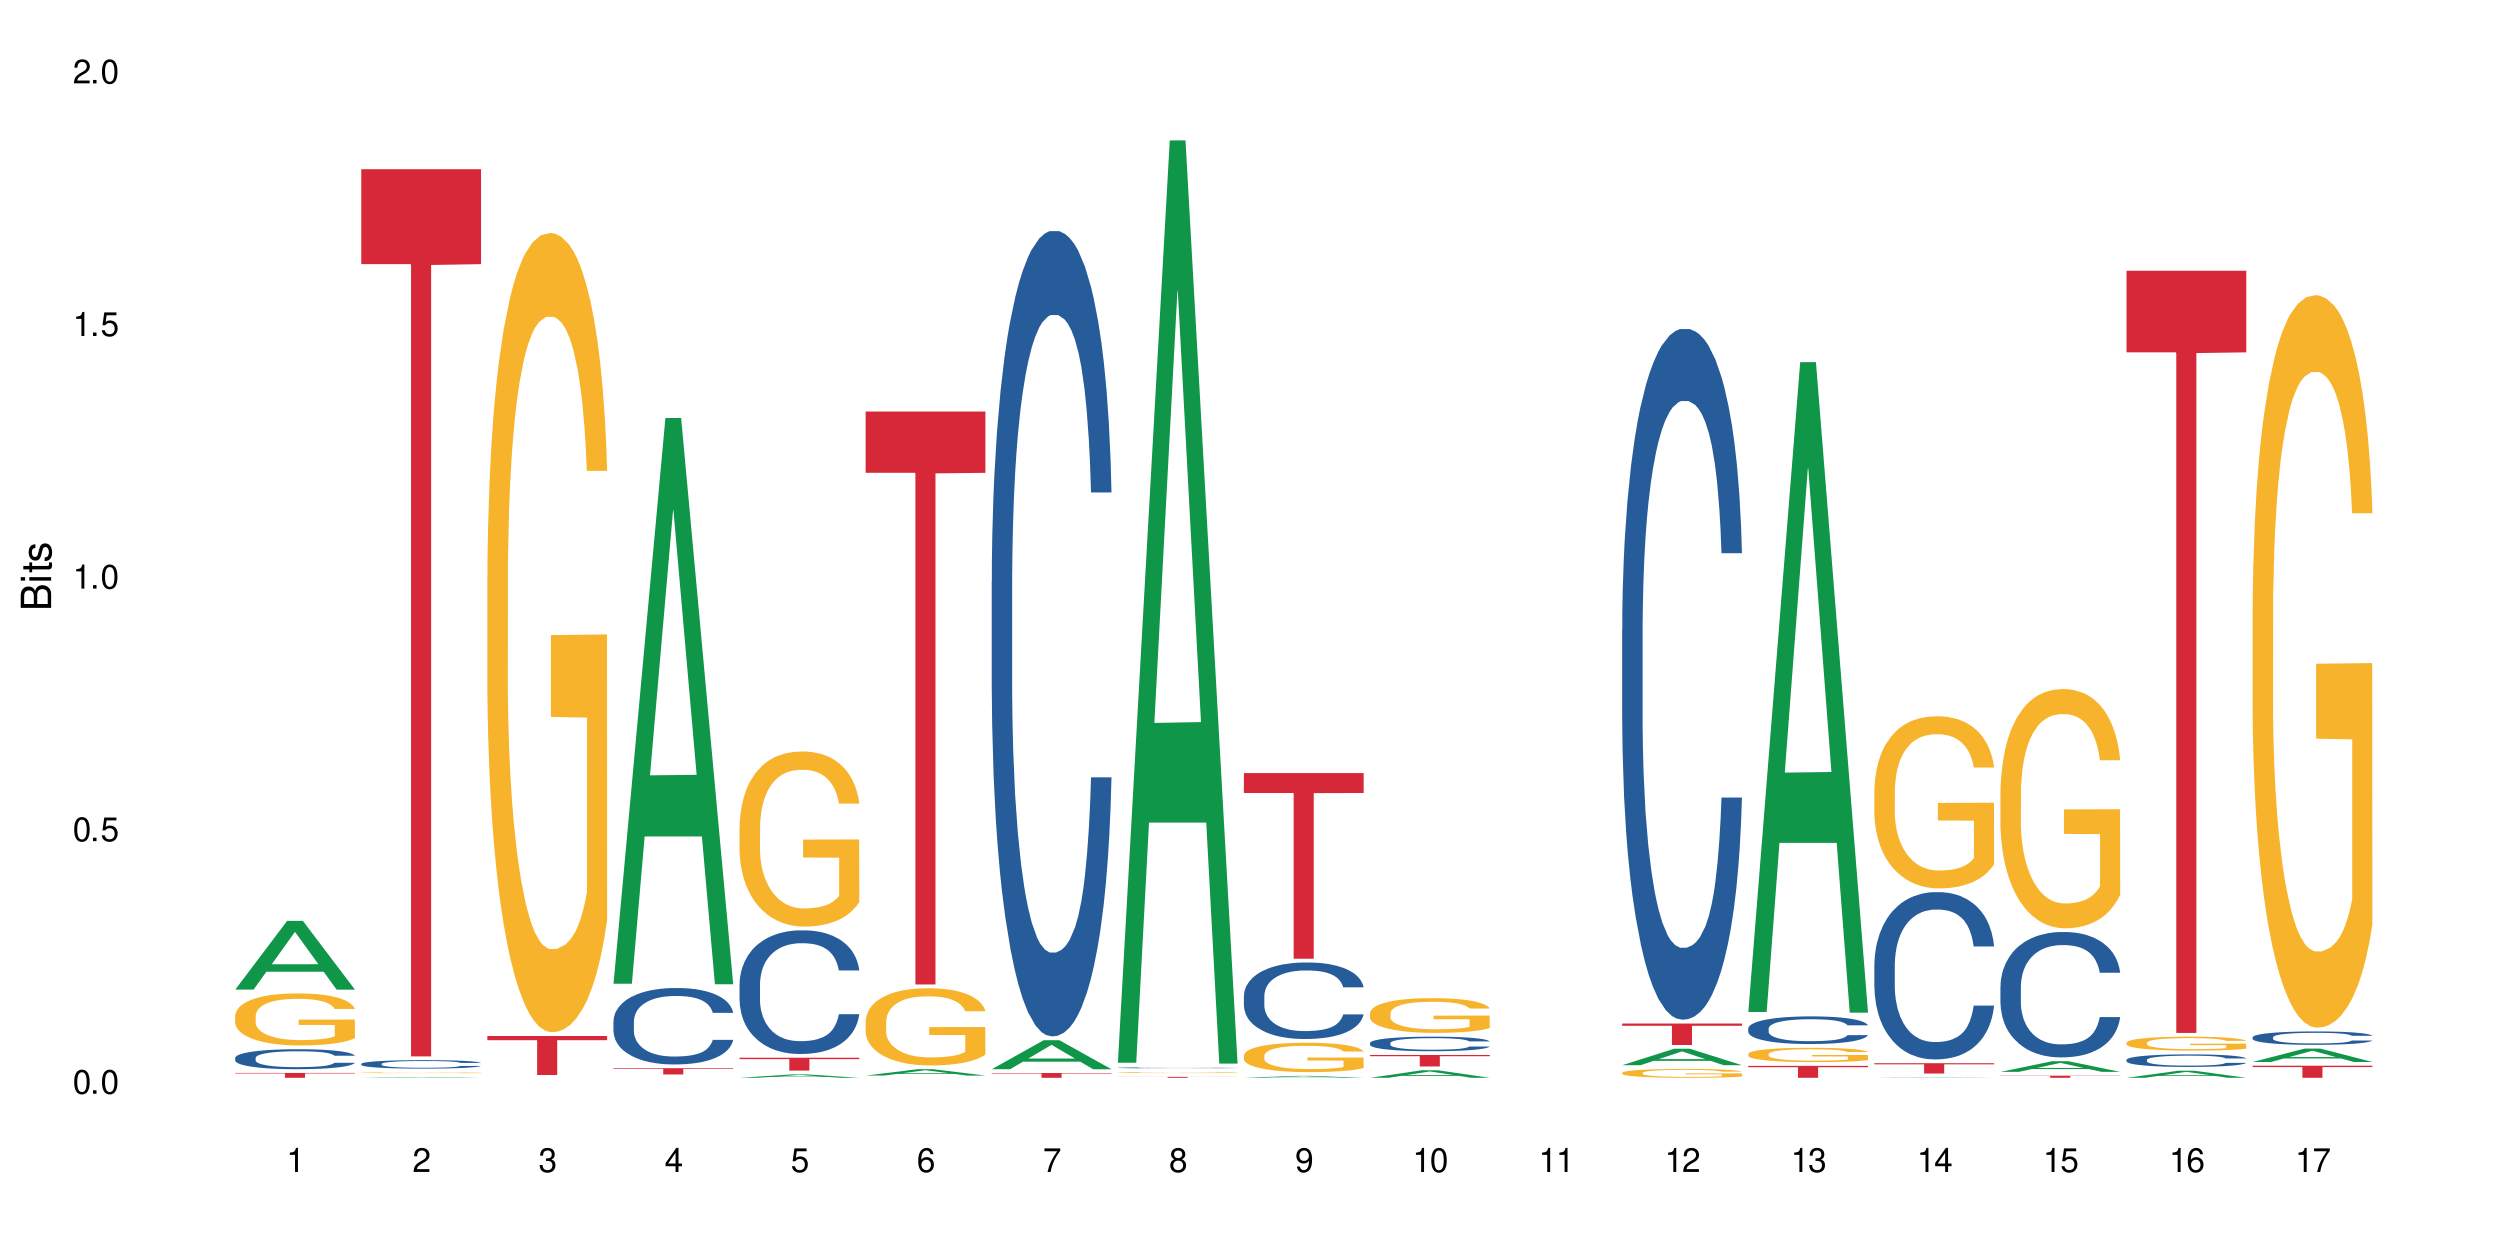 <?xml version="1.0" encoding="UTF-8"?>
<svg xmlns="http://www.w3.org/2000/svg" xmlns:xlink="http://www.w3.org/1999/xlink" width="720" height="360" viewBox="0 0 720 360">
<defs>
<g>
<g id="glyph-0-0">
</g>
<g id="glyph-0-1">
<path d="M 2.641 -6.938 C 2 -6.938 1.422 -6.656 1.078 -6.172 C 0.641 -5.562 0.406 -4.641 0.406 -3.359 C 0.406 -1.016 1.188 0.219 2.641 0.219 C 4.078 0.219 4.859 -1.016 4.859 -3.297 C 4.859 -4.641 4.656 -5.547 4.203 -6.172 C 3.844 -6.656 3.281 -6.938 2.641 -6.938 Z M 2.641 -6.188 C 3.547 -6.188 4 -5.25 4 -3.375 C 4 -1.406 3.562 -0.484 2.625 -0.484 C 1.734 -0.484 1.281 -1.438 1.281 -3.344 C 1.281 -5.25 1.734 -6.188 2.641 -6.188 Z M 2.641 -6.188 "/>
</g>
<g id="glyph-0-2">
<path d="M 1.828 -1 L 0.828 -1 L 0.828 0 L 1.828 0 Z M 1.828 -1 "/>
</g>
<g id="glyph-0-3">
<path d="M 4.562 -6.797 L 1.062 -6.797 L 0.547 -3.094 L 1.328 -3.094 C 1.719 -3.562 2.047 -3.734 2.578 -3.734 C 3.484 -3.734 4.062 -3.109 4.062 -2.094 C 4.062 -1.125 3.484 -0.531 2.578 -0.531 C 1.828 -0.531 1.375 -0.906 1.188 -1.672 L 0.328 -1.672 C 0.453 -1.109 0.547 -0.844 0.75 -0.594 C 1.125 -0.078 1.828 0.219 2.594 0.219 C 3.969 0.219 4.922 -0.781 4.922 -2.219 C 4.922 -3.562 4.031 -4.484 2.719 -4.484 C 2.25 -4.484 1.859 -4.359 1.469 -4.062 L 1.734 -5.969 L 4.562 -5.969 Z M 4.562 -6.797 "/>
</g>
<g id="glyph-0-4">
<path d="M 2.484 -4.938 L 2.484 0 L 3.328 0 L 3.328 -6.938 L 2.766 -6.938 C 2.469 -5.875 2.281 -5.734 0.984 -5.562 L 0.984 -4.938 Z M 2.484 -4.938 "/>
</g>
<g id="glyph-0-5">
<path d="M 4.859 -0.828 L 1.281 -0.828 C 1.359 -1.406 1.672 -1.781 2.5 -2.281 L 3.469 -2.828 C 4.406 -3.344 4.906 -4.062 4.906 -4.906 C 4.906 -5.484 4.672 -6.031 4.266 -6.406 C 3.859 -6.766 3.375 -6.938 2.719 -6.938 C 1.859 -6.938 1.219 -6.625 0.844 -6.031 C 0.609 -5.672 0.5 -5.234 0.484 -4.531 L 1.328 -4.531 C 1.359 -5.016 1.406 -5.281 1.531 -5.516 C 1.75 -5.938 2.188 -6.203 2.703 -6.203 C 3.469 -6.203 4.031 -5.641 4.031 -4.891 C 4.031 -4.344 3.719 -3.859 3.125 -3.516 L 2.234 -3 C 0.812 -2.172 0.406 -1.531 0.328 -0.016 L 4.859 -0.016 Z M 4.859 -0.828 "/>
</g>
<g id="glyph-0-6">
<path d="M 2.125 -3.188 L 2.578 -3.188 C 3.5 -3.188 3.984 -2.766 3.984 -1.922 C 3.984 -1.062 3.469 -0.531 2.594 -0.531 C 1.656 -0.531 1.203 -1 1.156 -2.016 L 0.312 -2.016 C 0.344 -1.453 0.438 -1.094 0.609 -0.781 C 0.953 -0.109 1.625 0.219 2.547 0.219 C 3.953 0.219 4.859 -0.625 4.859 -1.938 C 4.859 -2.828 4.516 -3.297 3.703 -3.594 C 4.344 -3.844 4.656 -4.328 4.656 -5.031 C 4.656 -6.219 3.875 -6.938 2.578 -6.938 C 1.203 -6.938 0.484 -6.172 0.453 -4.703 L 1.297 -4.703 C 1.312 -5.125 1.344 -5.359 1.453 -5.578 C 1.641 -5.969 2.062 -6.203 2.594 -6.203 C 3.344 -6.203 3.797 -5.75 3.797 -5 C 3.797 -4.516 3.609 -4.219 3.25 -4.047 C 3.016 -3.953 2.703 -3.922 2.125 -3.906 Z M 2.125 -3.188 "/>
</g>
<g id="glyph-0-7">
<path d="M 3.141 -1.672 L 3.141 0 L 3.984 0 L 3.984 -1.672 L 4.984 -1.672 L 4.984 -2.438 L 3.984 -2.438 L 3.984 -6.938 L 3.359 -6.938 L 0.266 -2.578 L 0.266 -1.672 Z M 3.141 -2.438 L 1 -2.438 L 3.141 -5.5 Z M 3.141 -2.438 "/>
</g>
<g id="glyph-0-8">
<path d="M 4.781 -5.125 C 4.609 -6.266 3.891 -6.938 2.844 -6.938 C 2.094 -6.938 1.422 -6.578 1.031 -5.953 C 0.594 -5.266 0.406 -4.422 0.406 -3.172 C 0.406 -2 0.578 -1.25 0.984 -0.641 C 1.359 -0.078 1.953 0.219 2.703 0.219 C 3.984 0.219 4.922 -0.75 4.922 -2.094 C 4.922 -3.375 4.062 -4.281 2.844 -4.281 C 2.172 -4.281 1.641 -4.031 1.281 -3.516 C 1.281 -5.234 1.828 -6.188 2.797 -6.188 C 3.391 -6.188 3.797 -5.797 3.938 -5.125 Z M 2.734 -3.531 C 3.547 -3.531 4.062 -2.953 4.062 -2.031 C 4.062 -1.156 3.484 -0.531 2.703 -0.531 C 1.922 -0.531 1.328 -1.188 1.328 -2.078 C 1.328 -2.938 1.906 -3.531 2.734 -3.531 Z M 2.734 -3.531 "/>
</g>
<g id="glyph-0-9">
<path d="M 4.984 -6.797 L 0.438 -6.797 L 0.438 -5.969 L 4.109 -5.969 C 2.5 -3.656 1.828 -2.234 1.328 0 L 2.219 0 C 2.594 -2.172 3.453 -4.047 4.984 -6.094 Z M 4.984 -6.797 "/>
</g>
<g id="glyph-0-10">
<path d="M 3.75 -3.656 C 4.469 -4.094 4.688 -4.438 4.688 -5.078 C 4.688 -6.172 3.844 -6.938 2.641 -6.938 C 1.438 -6.938 0.594 -6.172 0.594 -5.094 C 0.594 -4.438 0.812 -4.094 1.516 -3.656 C 0.734 -3.266 0.359 -2.703 0.359 -1.922 C 0.359 -0.656 1.281 0.219 2.641 0.219 C 3.984 0.219 4.922 -0.656 4.922 -1.922 C 4.922 -2.703 4.531 -3.266 3.75 -3.656 Z M 2.641 -6.188 C 3.359 -6.188 3.812 -5.75 3.812 -5.062 C 3.812 -4.406 3.344 -3.984 2.641 -3.984 C 1.922 -3.984 1.453 -4.406 1.453 -5.078 C 1.453 -5.75 1.922 -6.188 2.641 -6.188 Z M 2.641 -3.266 C 3.484 -3.266 4.062 -2.719 4.062 -1.906 C 4.062 -1.078 3.484 -0.531 2.625 -0.531 C 1.797 -0.531 1.219 -1.094 1.219 -1.906 C 1.219 -2.719 1.781 -3.266 2.641 -3.266 Z M 2.641 -3.266 "/>
</g>
<g id="glyph-0-11">
<path d="M 0.516 -1.578 C 0.672 -0.453 1.406 0.219 2.438 0.219 C 3.188 0.219 3.859 -0.141 4.266 -0.766 C 4.688 -1.453 4.891 -2.297 4.891 -3.547 C 4.891 -4.719 4.703 -5.453 4.312 -6.078 C 3.938 -6.641 3.344 -6.938 2.594 -6.938 C 1.297 -6.938 0.359 -5.969 0.359 -4.625 C 0.359 -3.344 1.234 -2.453 2.453 -2.453 C 3.094 -2.453 3.578 -2.672 4.016 -3.203 C 4 -1.484 3.469 -0.531 2.5 -0.531 C 1.906 -0.531 1.484 -0.906 1.359 -1.578 Z M 2.578 -6.203 C 3.375 -6.203 3.969 -5.531 3.969 -4.641 C 3.969 -3.797 3.391 -3.188 2.547 -3.188 C 1.734 -3.188 1.234 -3.766 1.234 -4.688 C 1.234 -5.562 1.797 -6.203 2.578 -6.203 Z M 2.578 -6.203 "/>
</g>
<g id="glyph-1-0">
</g>
<g id="glyph-1-1">
<path d="M 0 -0.953 L 0 -4.891 C 0 -5.719 -0.234 -6.344 -0.734 -6.797 C -1.188 -7.234 -1.812 -7.469 -2.5 -7.469 C -3.547 -7.469 -4.188 -7 -4.625 -5.875 C -4.984 -6.688 -5.625 -7.094 -6.531 -7.094 C -7.172 -7.094 -7.734 -6.859 -8.141 -6.391 C -8.562 -5.922 -8.75 -5.344 -8.75 -4.5 L -8.75 -0.953 Z M -4.984 -2.062 L -7.766 -2.062 L -7.766 -4.219 C -7.766 -4.844 -7.688 -5.203 -7.453 -5.5 C -7.219 -5.812 -6.859 -5.969 -6.375 -5.969 C -5.891 -5.969 -5.531 -5.812 -5.297 -5.5 C -5.062 -5.203 -4.984 -4.844 -4.984 -4.219 Z M -0.984 -2.062 L -4 -2.062 L -4 -4.781 C -4 -5.766 -3.438 -6.359 -2.484 -6.359 C -1.547 -6.359 -0.984 -5.766 -0.984 -4.781 Z M -0.984 -2.062 "/>
</g>
<g id="glyph-1-2">
<path d="M -6.281 -1.797 L -6.281 -0.797 L 0 -0.797 L 0 -1.797 Z M -8.75 -1.797 L -8.75 -0.797 L -7.484 -0.797 L -7.484 -1.797 Z M -8.75 -1.797 "/>
</g>
<g id="glyph-1-3">
<path d="M -6.281 -3.047 L -6.281 -2.016 L -8.016 -2.016 L -8.016 -1.016 L -6.281 -1.016 L -6.281 -0.172 L -5.469 -0.172 L -5.469 -1.016 L -0.719 -1.016 C -0.078 -1.016 0.281 -1.453 0.281 -2.234 C 0.281 -2.5 0.25 -2.719 0.188 -3.047 L -0.641 -3.047 C -0.609 -2.906 -0.594 -2.766 -0.594 -2.562 C -0.594 -2.141 -0.719 -2.016 -1.156 -2.016 L -5.469 -2.016 L -5.469 -3.047 Z M -6.281 -3.047 "/>
</g>
<g id="glyph-1-4">
<path d="M -4.531 -5.25 C -5.766 -5.25 -6.469 -4.422 -6.469 -2.969 C -6.469 -1.516 -5.719 -0.562 -4.547 -0.562 C -3.562 -0.562 -3.094 -1.062 -2.734 -2.562 L -2.516 -3.484 C -2.344 -4.188 -2.094 -4.469 -1.641 -4.469 C -1.047 -4.469 -0.641 -3.875 -0.641 -3 C -0.641 -2.453 -0.797 -2 -1.062 -1.75 C -1.25 -1.594 -1.422 -1.531 -1.875 -1.469 L -1.875 -0.406 C -0.422 -0.453 0.281 -1.266 0.281 -2.922 C 0.281 -4.5 -0.5 -5.516 -1.719 -5.516 C -2.656 -5.516 -3.172 -4.984 -3.469 -3.734 L -3.703 -2.766 C -3.891 -1.953 -4.156 -1.609 -4.594 -1.609 C -5.188 -1.609 -5.547 -2.125 -5.547 -2.938 C -5.547 -3.75 -5.203 -4.172 -4.531 -4.203 Z M -4.531 -5.25 "/>
</g>
</g>
</defs>
<rect x="-72" y="-36" width="864" height="432" fill="rgb(100%, 100%, 100%)" fill-opacity="1"/>
<path fill-rule="nonzero" fill="rgb(6.275%, 58.824%, 28.235%)" fill-opacity="1" d="M 67.73 285.004 L 67.77 284.984 L 82.695 265.219 L 87.227 265.219 L 102.23 285.023 L 96.957 285.023 L 93.199 279.852 L 76.723 279.852 L 73.039 285.004 L 67.73 285.004 L 78.309 277.715 L 91.688 277.695 L 85.016 268.453 L 84.941 268.438 L 84.871 268.492 L 78.273 277.695 L 78.309 277.715 Z M 67.73 285.004 "/>
<path fill-rule="nonzero" fill="rgb(14.51%, 36.078%, 60%)" fill-opacity="1" d="M 67.73 304.68 L 67.773 304.676 L 67.773 304.547 L 67.898 304.348 L 68.195 304.098 L 68.488 303.922 L 69.246 303.613 L 70.297 303.312 L 71.391 303.082 L 72.191 302.945 L 72.906 302.84 L 74.547 302.645 L 75.598 302.547 L 76.734 302.457 L 78.121 302.367 L 79.133 302.316 L 81.402 302.23 L 83.086 302.195 L 84.391 302.18 L 87.211 302.18 L 88.891 302.199 L 90.113 302.227 L 91.457 302.27 L 92.594 302.316 L 94.57 302.43 L 96.34 302.578 L 97.137 302.664 L 98.402 302.824 L 99.367 302.984 L 100.043 303.121 L 100.797 303.312 L 101.473 303.551 L 101.977 303.816 L 102.23 304.043 L 96.34 304.043 L 96.043 303.836 L 95.707 303.672 L 95.078 303.457 L 94.445 303.305 L 93.562 303.152 L 92.762 303.051 L 91.668 302.953 L 90.703 302.887 L 89.691 302.84 L 88.723 302.809 L 86.875 302.777 L 84.727 302.777 L 83.93 302.789 L 82.289 302.832 L 81.402 302.867 L 80.141 302.941 L 79.258 303.008 L 78.207 303.113 L 77.492 303.203 L 76.609 303.34 L 75.977 303.461 L 75.262 303.633 L 74.84 303.766 L 74.461 303.914 L 74.125 304.086 L 73.875 304.27 L 73.703 304.465 L 73.621 304.652 L 73.621 305.469 L 73.703 305.656 L 73.914 305.879 L 74.461 306.199 L 75.262 306.477 L 76.188 306.699 L 77.07 306.855 L 77.574 306.93 L 78.25 307.012 L 79.301 307.117 L 80.816 307.223 L 81.699 307.266 L 83.043 307.309 L 84.434 307.328 L 86.285 307.328 L 87.926 307.309 L 89.02 307.281 L 90.156 307.238 L 91.711 307.148 L 92.68 307.066 L 93.52 306.965 L 94.152 306.867 L 94.57 306.781 L 95.203 306.617 L 95.707 306.441 L 96.086 306.258 L 96.34 306.078 L 102.23 306.078 L 101.977 306.289 L 101.598 306.492 L 101.219 306.645 L 100.629 306.828 L 99.957 306.992 L 98.988 307.176 L 98.191 307.297 L 97.137 307.43 L 96.172 307.527 L 95.117 307.617 L 93.562 307.723 L 92.551 307.773 L 91.457 307.824 L 90.156 307.863 L 88.516 307.902 L 86.746 307.922 L 85.105 307.926 L 83.34 307.918 L 82.035 307.895 L 80.309 307.848 L 78.164 307.754 L 76.609 307.652 L 75.387 307.555 L 74.336 307.449 L 73.156 307.309 L 71.645 307.074 L 70.719 306.898 L 70.086 306.75 L 69.371 306.547 L 68.867 306.363 L 68.277 306.066 L 67.855 305.695 L 67.73 305.406 Z M 67.73 304.68 "/>
<path fill-rule="nonzero" fill="rgb(96.863%, 70.196%, 16.863%)" fill-opacity="1" d="M 67.73 292.527 L 67.773 292.512 L 67.773 292.238 L 67.941 291.621 L 68.363 290.773 L 68.91 290.074 L 69.496 289.527 L 69.875 289.242 L 70.508 288.828 L 71.055 288.527 L 72.441 287.914 L 74.211 287.34 L 75.176 287.09 L 76.27 286.859 L 77.828 286.598 L 78.543 286.504 L 80.73 286.285 L 83.215 286.148 L 85.949 286.105 L 87.211 286.121 L 88.934 286.176 L 91.289 286.324 L 92.637 286.461 L 93.688 286.598 L 94.781 286.777 L 96.129 287.051 L 97.391 287.379 L 98.402 287.707 L 99.41 288.117 L 100.25 288.555 L 100.965 289.035 L 101.598 289.609 L 101.977 290.09 L 102.23 290.566 L 96.383 290.566 L 96.043 290.09 L 95.664 289.719 L 95.035 289.27 L 94.402 288.941 L 93.773 288.68 L 92.594 288.324 L 91.586 288.105 L 90.324 287.914 L 89.102 287.789 L 87.715 287.707 L 86.875 287.68 L 84.645 287.68 L 82.625 287.777 L 81.445 287.887 L 80.605 287.996 L 79.426 288.199 L 78.711 288.363 L 78.289 288.473 L 77.027 288.898 L 76.188 289.281 L 75.723 289.543 L 75.137 289.953 L 74.715 290.32 L 74.25 290.871 L 74 291.281 L 73.664 292.211 L 73.621 294.676 L 73.746 295.195 L 74 295.758 L 74.336 296.25 L 74.84 296.77 L 75.348 297.168 L 76.23 297.699 L 76.988 298.055 L 77.574 298.289 L 78.711 298.656 L 79.176 298.781 L 80.27 299.027 L 81.402 299.219 L 82.793 299.383 L 83.844 299.465 L 85.527 299.535 L 87.672 299.535 L 90.195 299.453 L 91.797 299.344 L 92.891 299.234 L 93.605 299.137 L 94.488 298.988 L 95.117 298.852 L 95.707 298.699 L 96.422 298.465 L 96.422 295.195 L 86.031 295.18 L 86.031 293.648 L 102.188 293.633 L 102.23 298.988 L 101.344 299.355 L 100.25 299.711 L 99.199 299.984 L 98.105 300.219 L 96.551 300.48 L 95.289 300.645 L 93.352 300.836 L 91.586 300.957 L 89.734 301.039 L 88.094 301.082 L 86.156 301.094 L 84.434 301.066 L 82.582 300.984 L 81.109 300.875 L 79.762 300.738 L 78.418 300.562 L 76.734 300.273 L 75.641 300.039 L 74.504 299.754 L 73.367 299.41 L 72.359 299.043 L 71.688 298.754 L 71.012 298.426 L 70.297 298.016 L 69.625 297.551 L 69.121 297.125 L 68.656 296.645 L 68.32 296.195 L 67.984 295.578 L 67.816 295.086 L 67.73 294.66 Z M 67.73 292.527 "/>
<path fill-rule="nonzero" fill="rgb(83.922%, 15.686%, 22.353%)" fill-opacity="1" d="M 67.73 309.012 L 102.23 309.012 L 102.23 309.16 L 87.852 309.164 L 87.852 310.41 L 82.066 310.41 L 82.066 309.164 L 81.984 309.16 L 67.73 309.16 Z M 67.73 309.012 "/>
<path fill-rule="nonzero" fill="rgb(6.275%, 58.824%, 28.235%)" fill-opacity="1" d="M 104.043 310.41 L 104.082 310.41 L 119.008 310.172 L 123.543 310.172 L 138.543 310.41 L 133.273 310.41 L 129.512 310.352 L 113.039 310.352 L 109.352 310.41 L 104.043 310.41 L 114.621 310.324 L 128 310.324 L 121.332 310.211 L 121.258 310.211 L 121.184 310.215 L 114.586 310.324 L 114.621 310.324 Z M 104.043 310.41 "/>
<path fill-rule="nonzero" fill="rgb(14.51%, 36.078%, 60%)" fill-opacity="1" d="M 104.043 306.387 L 104.086 306.383 L 104.086 306.332 L 104.211 306.246 L 104.508 306.141 L 104.801 306.066 L 105.559 305.934 L 106.609 305.805 L 107.703 305.707 L 108.504 305.648 L 109.219 305.605 L 110.859 305.523 L 111.91 305.48 L 113.047 305.441 L 114.438 305.402 L 115.445 305.383 L 117.719 305.348 L 119.398 305.332 L 120.703 305.324 L 123.523 305.324 L 125.207 305.332 L 126.426 305.344 L 127.773 305.363 L 128.91 305.383 L 130.887 305.43 L 132.652 305.492 L 133.453 305.527 L 134.715 305.598 L 135.684 305.664 L 136.355 305.723 L 137.113 305.805 L 137.785 305.906 L 138.289 306.02 L 138.543 306.117 L 132.652 306.117 L 132.359 306.027 L 132.023 305.957 L 131.391 305.867 L 130.758 305.801 L 129.875 305.738 L 129.078 305.695 L 127.984 305.652 L 127.016 305.625 L 126.004 305.605 L 125.039 305.59 L 123.188 305.578 L 121.043 305.578 L 120.242 305.582 L 118.602 305.602 L 117.719 305.617 L 116.457 305.648 L 115.57 305.676 L 114.52 305.723 L 113.805 305.758 L 112.922 305.816 L 112.289 305.867 L 111.574 305.941 L 111.156 306 L 110.777 306.062 L 110.438 306.133 L 110.188 306.211 L 110.02 306.297 L 109.934 306.375 L 109.934 306.723 L 110.02 306.801 L 110.23 306.895 L 110.777 307.031 L 111.574 307.152 L 112.5 307.246 L 113.383 307.312 L 113.891 307.344 L 114.562 307.379 L 115.613 307.422 L 117.129 307.469 L 118.012 307.484 L 119.359 307.504 L 120.746 307.512 L 122.598 307.512 L 124.238 307.504 L 125.332 307.492 L 126.469 307.473 L 128.023 307.438 L 128.992 307.402 L 129.832 307.359 L 130.465 307.316 L 130.887 307.281 L 131.516 307.211 L 132.023 307.137 L 132.398 307.059 L 132.652 306.98 L 138.543 306.98 L 138.289 307.07 L 137.91 307.156 L 137.531 307.223 L 136.945 307.301 L 136.27 307.371 L 135.305 307.449 L 134.504 307.5 L 133.453 307.555 L 132.484 307.598 L 131.434 307.637 L 129.875 307.68 L 128.867 307.703 L 127.773 307.723 L 126.469 307.738 L 124.828 307.754 L 123.059 307.766 L 121.418 307.766 L 119.652 307.762 L 118.348 307.754 L 116.625 307.734 L 114.477 307.691 L 112.922 307.652 L 111.703 307.609 L 110.648 307.562 L 109.473 307.504 L 107.957 307.406 L 107.031 307.328 L 106.402 307.266 L 105.684 307.18 L 105.18 307.102 L 104.59 306.977 L 104.172 306.816 L 104.043 306.695 Z M 104.043 306.387 "/>
<path fill-rule="nonzero" fill="rgb(96.863%, 70.196%, 16.863%)" fill-opacity="1" d="M 104.043 308.953 L 104.086 308.953 L 104.086 308.949 L 104.254 308.938 L 104.676 308.926 L 105.223 308.914 L 105.812 308.906 L 106.191 308.902 L 106.82 308.895 L 107.367 308.891 L 108.758 308.879 L 110.523 308.871 L 111.492 308.867 L 112.586 308.863 L 114.141 308.859 L 114.855 308.855 L 117.043 308.855 L 119.527 308.852 L 125.25 308.852 L 127.605 308.855 L 128.949 308.855 L 130.004 308.859 L 131.098 308.863 L 132.441 308.867 L 133.703 308.871 L 134.715 308.875 L 135.723 308.883 L 136.566 308.891 L 137.281 308.898 L 137.91 308.906 L 138.289 308.914 L 138.543 308.922 L 132.695 308.922 L 132.359 308.914 L 131.98 308.91 L 131.348 308.902 L 130.719 308.895 L 130.086 308.891 L 128.91 308.887 L 127.898 308.883 L 126.637 308.879 L 125.418 308.879 L 124.027 308.875 L 120.957 308.875 L 118.938 308.879 L 117.758 308.879 L 116.918 308.883 L 115.738 308.883 L 115.023 308.887 L 114.605 308.887 L 113.344 308.895 L 112.5 308.902 L 112.039 308.906 L 111.449 308.914 L 111.027 308.918 L 110.566 308.926 L 110.312 308.934 L 109.977 308.949 L 109.934 308.988 L 110.062 308.996 L 110.312 309.004 L 110.648 309.012 L 111.156 309.02 L 111.66 309.027 L 112.543 309.035 L 113.301 309.043 L 113.891 309.043 L 115.023 309.051 L 115.488 309.051 L 116.582 309.055 L 117.719 309.059 L 119.105 309.062 L 120.156 309.062 L 121.84 309.066 L 123.984 309.066 L 126.512 309.062 L 128.109 309.062 L 129.203 309.059 L 129.918 309.059 L 130.801 309.055 L 131.434 309.055 L 132.023 309.051 L 132.738 309.047 L 132.738 308.996 L 122.344 308.996 L 122.344 308.973 L 138.5 308.973 L 138.543 309.055 L 137.66 309.062 L 136.566 309.066 L 135.512 309.07 L 134.418 309.074 L 132.863 309.078 L 131.602 309.082 L 129.664 309.086 L 127.898 309.086 L 126.047 309.09 L 120.746 309.09 L 118.895 309.086 L 117.422 309.086 L 116.078 309.082 L 114.73 309.082 L 113.047 309.078 L 111.953 309.074 L 110.816 309.066 L 109.684 309.062 L 108.672 309.059 L 108 309.051 L 107.324 309.047 L 106.609 309.039 L 105.938 309.031 L 105.434 309.027 L 104.969 309.02 L 104.633 309.012 L 104.297 309 L 104.129 308.992 L 104.043 308.988 Z M 104.043 308.953 "/>
<path fill-rule="nonzero" fill="rgb(83.922%, 15.686%, 22.353%)" fill-opacity="1" d="M 104.043 48.723 L 138.543 48.723 L 138.543 76.074 L 124.164 76.316 L 124.164 304.238 L 118.379 304.238 L 118.379 76.555 L 118.297 76.074 L 104.043 76.074 Z M 104.043 48.723 "/>
<path fill-rule="nonzero" fill="rgb(96.863%, 70.196%, 16.863%)" fill-opacity="1" d="M 140.359 165.68 L 140.398 165.469 L 140.398 161.266 L 140.57 151.805 L 140.988 138.77 L 141.535 128.047 L 142.125 119.637 L 142.504 115.223 L 143.137 108.918 L 143.684 104.293 L 145.07 94.832 L 146.836 86 L 147.805 82.215 L 148.898 78.641 L 150.457 74.648 L 151.172 73.176 L 153.359 69.812 L 155.84 67.711 L 158.574 67.078 L 159.836 67.289 L 161.562 68.129 L 163.918 70.441 L 165.266 72.547 L 166.316 74.648 L 167.41 77.379 L 168.754 81.586 L 170.02 86.633 L 171.027 91.676 L 172.039 97.984 L 172.879 104.711 L 173.594 112.07 L 174.227 120.898 L 174.605 128.258 L 174.855 135.617 L 169.008 135.617 L 168.672 128.258 L 168.293 122.582 L 167.66 115.645 L 167.031 110.598 L 166.398 106.605 L 165.223 101.137 L 164.211 97.773 L 162.949 94.832 L 161.73 92.938 L 160.34 91.676 L 159.5 91.258 L 157.27 91.258 L 155.25 92.727 L 154.074 94.41 L 153.23 96.094 L 152.055 99.246 L 151.34 101.77 L 150.918 103.449 L 149.656 109.969 L 148.812 115.855 L 148.352 119.848 L 147.762 126.156 L 147.344 131.832 L 146.879 140.242 L 146.625 146.547 L 146.289 160.844 L 146.25 198.688 L 146.375 206.676 L 146.625 215.297 L 146.965 222.863 L 147.469 230.855 L 147.973 236.949 L 148.855 245.148 L 149.613 250.617 L 150.203 254.191 L 151.34 259.867 L 151.801 261.758 L 152.895 265.543 L 154.031 268.488 L 155.418 271.008 L 156.473 272.27 L 158.152 273.32 L 160.301 273.32 L 162.824 272.059 L 164.422 270.379 L 165.516 268.695 L 166.23 267.227 L 167.113 264.914 L 167.746 262.809 L 168.336 260.496 L 169.051 256.922 L 169.051 206.676 L 158.66 206.465 L 158.66 182.918 L 174.812 182.711 L 174.855 264.914 L 173.973 270.59 L 172.879 276.055 L 171.828 280.262 L 170.734 283.832 L 169.176 287.828 L 167.914 290.352 L 165.98 293.293 L 164.211 295.188 L 162.359 296.449 L 160.719 297.078 L 158.785 297.289 L 157.059 296.867 L 155.211 295.605 L 153.738 293.926 L 152.391 291.824 L 151.043 289.09 L 149.359 284.676 L 148.266 281.102 L 147.133 276.688 L 145.996 271.43 L 144.984 265.754 L 144.312 261.34 L 143.641 256.293 L 142.926 249.984 L 142.25 242.836 L 141.746 236.32 L 141.285 228.961 L 140.945 222.023 L 140.609 212.562 L 140.441 204.996 L 140.359 198.477 Z M 140.359 165.68 "/>
<path fill-rule="nonzero" fill="rgb(83.922%, 15.686%, 22.353%)" fill-opacity="1" d="M 140.359 298.375 L 174.855 298.375 L 174.855 299.574 L 160.477 299.586 L 160.477 309.594 L 154.695 309.594 L 154.695 299.594 L 154.609 299.574 L 140.359 299.574 Z M 140.359 298.375 "/>
<path fill-rule="nonzero" fill="rgb(6.275%, 58.824%, 28.235%)" fill-opacity="1" d="M 176.672 283.324 L 176.707 283.172 L 191.637 120.391 L 196.168 120.391 L 211.168 283.477 L 205.898 283.477 L 202.141 240.906 L 185.664 240.906 L 181.98 283.324 L 176.672 283.324 L 187.25 223.297 L 200.629 223.145 L 193.957 147.035 L 193.883 146.883 L 193.809 147.34 L 187.211 223.145 L 187.25 223.297 Z M 176.672 283.324 "/>
<path fill-rule="nonzero" fill="rgb(14.51%, 36.078%, 60%)" fill-opacity="1" d="M 176.672 294.137 L 176.715 294.113 L 176.715 293.633 L 176.84 292.867 L 177.133 291.902 L 177.43 291.238 L 178.188 290.051 L 179.238 288.906 L 180.332 288.02 L 181.133 287.5 L 181.848 287.098 L 183.488 286.352 L 184.539 285.969 L 185.676 285.629 L 187.062 285.285 L 188.074 285.086 L 190.344 284.762 L 192.027 284.621 L 193.332 284.562 L 196.152 284.562 L 197.832 284.641 L 199.055 284.742 L 200.398 284.902 L 201.535 285.086 L 203.512 285.527 L 205.281 286.09 L 206.078 286.414 L 207.34 287.035 L 208.309 287.641 L 208.98 288.16 L 209.738 288.906 L 210.414 289.812 L 210.918 290.836 L 211.168 291.703 L 205.281 291.703 L 204.984 290.898 L 204.648 290.273 L 204.02 289.449 L 203.387 288.867 L 202.504 288.281 L 201.703 287.902 L 200.609 287.52 L 199.641 287.277 L 198.633 287.098 L 197.664 286.977 L 195.812 286.855 L 193.668 286.855 L 192.867 286.895 L 191.227 287.055 L 190.344 287.195 L 189.082 287.477 L 188.199 287.738 L 187.148 288.141 L 186.434 288.484 L 185.547 289.008 L 184.918 289.469 L 184.203 290.133 L 183.781 290.637 L 183.402 291.199 L 183.066 291.863 L 182.812 292.566 L 182.645 293.312 L 182.562 294.035 L 182.562 297.152 L 182.645 297.875 L 182.855 298.719 L 183.402 299.949 L 184.203 301.012 L 185.129 301.859 L 186.012 302.461 L 186.516 302.742 L 187.188 303.066 L 188.242 303.469 L 189.754 303.871 L 190.641 304.031 L 191.984 304.191 L 193.375 304.273 L 195.227 304.273 L 196.867 304.191 L 197.961 304.09 L 199.094 303.93 L 200.652 303.586 L 201.621 303.266 L 202.461 302.883 L 203.094 302.5 L 203.512 302.18 L 204.145 301.555 L 204.648 300.871 L 205.027 300.168 L 205.281 299.484 L 211.168 299.484 L 210.918 300.289 L 210.539 301.074 L 210.16 301.656 L 209.57 302.359 L 208.898 302.984 L 207.93 303.688 L 207.133 304.152 L 206.078 304.652 L 205.113 305.035 L 204.059 305.379 L 202.504 305.781 L 201.492 305.98 L 200.398 306.16 L 199.094 306.324 L 197.453 306.465 L 195.688 306.543 L 194.047 306.562 L 192.281 306.523 L 190.977 306.445 L 189.25 306.262 L 187.105 305.902 L 185.547 305.52 L 184.328 305.137 L 183.277 304.734 L 182.098 304.191 L 180.586 303.305 L 179.66 302.621 L 179.027 302.059 L 178.312 301.273 L 177.809 300.57 L 177.219 299.445 L 176.797 298.016 L 176.672 296.91 Z M 176.672 294.137 "/>
<path fill-rule="nonzero" fill="rgb(83.922%, 15.686%, 22.353%)" fill-opacity="1" d="M 176.672 307.648 L 211.168 307.648 L 211.168 307.84 L 196.793 307.844 L 196.793 309.449 L 191.008 309.449 L 191.008 307.844 L 190.922 307.84 L 176.672 307.84 Z M 176.672 307.648 "/>
<path fill-rule="nonzero" fill="rgb(6.275%, 58.824%, 28.235%)" fill-opacity="1" d="M 212.984 310.41 L 213.023 310.41 L 227.949 309.422 L 232.484 309.422 L 247.484 310.41 L 242.211 310.41 L 238.453 310.152 L 221.977 310.152 L 218.293 310.41 L 212.984 310.41 L 223.562 310.047 L 236.941 310.047 L 230.27 309.586 L 230.199 309.582 L 230.125 309.586 L 223.527 310.047 L 223.562 310.047 Z M 212.984 310.41 "/>
<path fill-rule="nonzero" fill="rgb(14.51%, 36.078%, 60%)" fill-opacity="1" d="M 212.984 283.438 L 213.027 283.406 L 213.027 282.625 L 213.152 281.391 L 213.449 279.828 L 213.742 278.754 L 214.5 276.832 L 215.551 274.977 L 216.645 273.547 L 217.445 272.699 L 218.16 272.047 L 219.801 270.844 L 220.852 270.227 L 221.988 269.672 L 223.375 269.121 L 224.387 268.793 L 226.66 268.273 L 228.34 268.047 L 229.645 267.949 L 232.465 267.949 L 234.148 268.078 L 235.367 268.242 L 236.715 268.5 L 237.848 268.793 L 239.828 269.508 L 241.594 270.422 L 242.395 270.941 L 243.656 271.949 L 244.621 272.926 L 245.297 273.773 L 246.055 274.977 L 246.727 276.441 L 247.23 278.102 L 247.484 279.5 L 241.594 279.5 L 241.301 278.199 L 240.961 277.191 L 240.332 275.855 L 239.699 274.914 L 238.816 273.969 L 238.016 273.352 L 236.922 272.73 L 235.957 272.34 L 234.945 272.047 L 233.98 271.852 L 232.129 271.656 L 229.98 271.656 L 229.184 271.723 L 227.543 271.984 L 226.66 272.211 L 225.395 272.668 L 224.512 273.09 L 223.461 273.742 L 222.746 274.293 L 221.863 275.141 L 221.23 275.891 L 220.516 276.961 L 220.094 277.777 L 219.715 278.688 L 219.379 279.762 L 219.129 280.902 L 218.961 282.105 L 218.875 283.277 L 218.875 288.32 L 218.961 289.492 L 219.168 290.859 L 219.715 292.844 L 220.516 294.57 L 221.441 295.938 L 222.324 296.914 L 222.828 297.367 L 223.504 297.891 L 224.555 298.539 L 226.07 299.191 L 226.953 299.453 L 228.301 299.711 L 229.688 299.844 L 231.539 299.844 L 233.18 299.711 L 234.273 299.551 L 235.41 299.289 L 236.965 298.734 L 237.934 298.215 L 238.773 297.598 L 239.406 296.977 L 239.828 296.457 L 240.457 295.449 L 240.961 294.344 L 241.34 293.203 L 241.594 292.098 L 247.484 292.098 L 247.23 293.398 L 246.852 294.668 L 246.473 295.613 L 245.883 296.75 L 245.211 297.758 L 244.242 298.898 L 243.445 299.648 L 242.395 300.461 L 241.426 301.078 L 240.375 301.633 L 238.816 302.285 L 237.809 302.609 L 236.715 302.902 L 235.41 303.164 L 233.77 303.391 L 232 303.52 L 230.359 303.555 L 228.594 303.488 L 227.289 303.359 L 225.566 303.066 L 223.418 302.48 L 221.863 301.859 L 220.641 301.242 L 219.59 300.59 L 218.414 299.711 L 216.898 298.281 L 215.973 297.172 L 215.34 296.262 L 214.625 294.992 L 214.121 293.855 L 213.531 292.031 L 213.113 289.723 L 212.984 287.93 Z M 212.984 283.438 "/>
<path fill-rule="nonzero" fill="rgb(96.863%, 70.196%, 16.863%)" fill-opacity="1" d="M 212.984 238.027 L 213.027 237.98 L 213.027 237.059 L 213.195 234.988 L 213.617 232.129 L 214.164 229.781 L 214.754 227.938 L 215.133 226.973 L 215.762 225.59 L 216.309 224.578 L 217.699 222.504 L 219.465 220.57 L 220.434 219.738 L 221.527 218.957 L 223.082 218.082 L 223.797 217.758 L 225.984 217.023 L 228.469 216.562 L 231.203 216.422 L 232.465 216.469 L 234.188 216.652 L 236.547 217.16 L 237.891 217.621 L 238.941 218.082 L 240.035 218.68 L 241.383 219.602 L 242.645 220.707 L 243.656 221.812 L 244.664 223.195 L 245.508 224.668 L 246.223 226.281 L 246.852 228.215 L 247.23 229.828 L 247.484 231.441 L 241.637 231.441 L 241.301 229.828 L 240.922 228.582 L 240.289 227.062 L 239.656 225.957 L 239.027 225.082 L 237.848 223.887 L 236.84 223.148 L 235.578 222.504 L 234.355 222.09 L 232.969 221.812 L 232.129 221.719 L 229.898 221.719 L 227.879 222.043 L 226.699 222.41 L 225.859 222.781 L 224.68 223.469 L 223.965 224.023 L 223.547 224.391 L 222.281 225.82 L 221.441 227.109 L 220.98 227.984 L 220.391 229.367 L 219.969 230.609 L 219.508 232.453 L 219.254 233.836 L 218.918 236.969 L 218.875 245.258 L 219 247.008 L 219.254 248.898 L 219.59 250.555 L 220.094 252.309 L 220.602 253.645 L 221.484 255.438 L 222.242 256.637 L 222.828 257.422 L 223.965 258.664 L 224.43 259.078 L 225.523 259.906 L 226.66 260.551 L 228.047 261.105 L 229.098 261.383 L 230.781 261.613 L 232.926 261.613 L 235.449 261.336 L 237.051 260.969 L 238.145 260.598 L 238.859 260.277 L 239.742 259.77 L 240.375 259.309 L 240.961 258.801 L 241.676 258.02 L 241.676 247.008 L 231.285 246.965 L 231.285 241.805 L 247.441 241.758 L 247.484 259.77 L 246.602 261.012 L 245.508 262.211 L 244.453 263.133 L 243.359 263.914 L 241.805 264.789 L 240.543 265.344 L 238.605 265.988 L 236.84 266.402 L 234.988 266.68 L 233.348 266.816 L 231.414 266.863 L 229.688 266.77 L 227.836 266.496 L 226.363 266.125 L 225.02 265.664 L 223.672 265.066 L 221.988 264.098 L 220.895 263.316 L 219.758 262.348 L 218.621 261.199 L 217.613 259.953 L 216.941 258.988 L 216.266 257.879 L 215.551 256.5 L 214.879 254.934 L 214.375 253.504 L 213.91 251.891 L 213.574 250.371 L 213.238 248.301 L 213.07 246.641 L 212.984 245.215 Z M 212.984 238.027 "/>
<path fill-rule="nonzero" fill="rgb(83.922%, 15.686%, 22.353%)" fill-opacity="1" d="M 212.984 304.637 L 247.484 304.637 L 247.484 305.031 L 233.105 305.035 L 233.105 308.34 L 227.32 308.34 L 227.32 305.039 L 227.238 305.031 L 212.984 305.031 Z M 212.984 304.637 "/>
<path fill-rule="nonzero" fill="rgb(6.275%, 58.824%, 28.235%)" fill-opacity="1" d="M 249.301 309.762 L 249.336 309.762 L 264.262 307.934 L 268.797 307.934 L 283.797 309.766 L 278.527 309.766 L 274.766 309.285 L 258.293 309.285 L 254.605 309.762 L 249.301 309.762 L 259.875 309.09 L 273.258 309.086 L 266.586 308.234 L 266.512 308.23 L 266.438 308.238 L 259.84 309.086 L 259.875 309.09 Z M 249.301 309.762 "/>
<path fill-rule="nonzero" fill="rgb(96.863%, 70.196%, 16.863%)" fill-opacity="1" d="M 249.301 294.141 L 249.34 294.121 L 249.34 293.715 L 249.508 292.801 L 249.93 291.543 L 250.477 290.508 L 251.066 289.695 L 251.445 289.27 L 252.074 288.66 L 252.621 288.215 L 254.012 287.301 L 255.777 286.449 L 256.746 286.082 L 257.84 285.738 L 259.395 285.352 L 260.109 285.211 L 262.301 284.887 L 264.781 284.684 L 267.516 284.621 L 268.777 284.641 L 270.504 284.723 L 272.859 284.945 L 274.203 285.148 L 275.258 285.352 L 276.352 285.617 L 277.695 286.023 L 278.957 286.508 L 279.969 286.996 L 280.977 287.605 L 281.82 288.254 L 282.535 288.965 L 283.164 289.816 L 283.543 290.527 L 283.797 291.238 L 277.949 291.238 L 277.613 290.527 L 277.234 289.98 L 276.602 289.312 L 275.973 288.824 L 275.34 288.438 L 274.164 287.91 L 273.152 287.586 L 271.891 287.301 L 270.672 287.117 L 269.281 286.996 L 268.441 286.957 L 266.211 286.957 L 264.191 287.098 L 263.016 287.262 L 262.172 287.422 L 260.996 287.727 L 260.281 287.973 L 259.859 288.133 L 258.598 288.762 L 257.754 289.332 L 257.293 289.715 L 256.703 290.324 L 256.281 290.875 L 255.82 291.688 L 255.566 292.293 L 255.23 293.676 L 255.188 297.328 L 255.316 298.102 L 255.566 298.934 L 255.902 299.664 L 256.41 300.434 L 256.914 301.023 L 257.797 301.816 L 258.555 302.344 L 259.145 302.688 L 260.281 303.238 L 260.742 303.418 L 261.836 303.785 L 262.973 304.07 L 264.359 304.312 L 265.41 304.434 L 267.094 304.535 L 269.242 304.535 L 271.766 304.414 L 273.363 304.25 L 274.457 304.09 L 275.172 303.949 L 276.055 303.723 L 276.688 303.52 L 277.277 303.297 L 277.992 302.953 L 277.992 298.102 L 267.602 298.082 L 267.602 295.809 L 283.754 295.785 L 283.797 303.723 L 282.914 304.273 L 281.82 304.801 L 280.77 305.207 L 279.676 305.551 L 278.117 305.938 L 276.855 306.18 L 274.922 306.465 L 273.152 306.648 L 271.301 306.77 L 269.66 306.828 L 267.727 306.852 L 266 306.809 L 264.148 306.688 L 262.676 306.527 L 261.332 306.324 L 259.984 306.059 L 258.301 305.633 L 257.207 305.289 L 256.074 304.859 L 254.938 304.352 L 253.926 303.805 L 253.254 303.379 L 252.582 302.891 L 251.867 302.281 L 251.191 301.594 L 250.688 300.965 L 250.223 300.254 L 249.887 299.582 L 249.551 298.668 L 249.383 297.938 L 249.301 297.309 Z M 249.301 294.141 "/>
<path fill-rule="nonzero" fill="rgb(83.922%, 15.686%, 22.353%)" fill-opacity="1" d="M 249.301 118.512 L 283.797 118.512 L 283.797 136.176 L 269.418 136.332 L 269.418 283.535 L 263.633 283.535 L 263.633 136.488 L 263.551 136.176 L 249.301 136.176 Z M 249.301 118.512 "/>
<path fill-rule="nonzero" fill="rgb(6.275%, 58.824%, 28.235%)" fill-opacity="1" d="M 285.613 307.938 L 285.648 307.93 L 300.578 299.578 L 305.109 299.578 L 320.109 307.945 L 314.84 307.945 L 311.082 305.762 L 294.605 305.762 L 290.922 307.938 L 285.613 307.938 L 296.191 304.859 L 309.57 304.852 L 302.898 300.945 L 302.824 300.938 L 302.75 300.961 L 296.152 304.852 L 296.191 304.859 Z M 285.613 307.938 "/>
<path fill-rule="nonzero" fill="rgb(14.51%, 36.078%, 60%)" fill-opacity="1" d="M 285.613 167.477 L 285.656 167.266 L 285.656 162.18 L 285.781 154.121 L 286.074 143.945 L 286.371 136.949 L 287.129 124.441 L 288.18 112.359 L 289.273 103.031 L 290.07 97.52 L 290.789 93.277 L 292.43 85.434 L 293.48 81.406 L 294.617 77.801 L 296.004 74.199 L 297.016 72.078 L 299.285 68.688 L 300.969 67.203 L 302.273 66.566 L 305.09 66.566 L 306.773 67.414 L 307.996 68.473 L 309.34 70.168 L 310.477 72.078 L 312.453 76.742 L 314.219 82.676 L 315.02 86.07 L 316.281 92.641 L 317.25 99 L 317.922 104.516 L 318.68 112.359 L 319.352 121.898 L 319.859 132.711 L 320.109 141.824 L 314.219 141.824 L 313.926 133.348 L 313.59 126.773 L 312.957 118.082 L 312.328 111.934 L 311.445 105.785 L 310.645 101.758 L 309.551 97.73 L 308.582 95.188 L 307.574 93.277 L 306.605 92.004 L 304.754 90.734 L 302.609 90.734 L 301.809 91.156 L 300.168 92.855 L 299.285 94.336 L 298.023 97.305 L 297.141 100.062 L 296.09 104.301 L 295.371 107.906 L 294.488 113.418 L 293.859 118.293 L 293.145 125.289 L 292.723 130.59 L 292.344 136.527 L 292.008 143.523 L 291.754 150.941 L 291.586 158.785 L 291.504 166.418 L 291.504 199.277 L 291.586 206.91 L 291.797 215.812 L 292.344 228.746 L 293.145 239.98 L 294.07 248.887 L 294.953 255.246 L 295.457 258.215 L 296.129 261.605 L 297.184 265.848 L 298.695 270.086 L 299.578 271.781 L 300.926 273.477 L 302.316 274.328 L 304.164 274.328 L 305.805 273.477 L 306.898 272.418 L 308.035 270.723 L 309.594 267.117 L 310.559 263.727 L 311.402 259.699 L 312.031 255.672 L 312.453 252.277 L 313.086 245.707 L 313.59 238.5 L 313.969 231.078 L 314.219 223.871 L 320.109 223.871 L 319.859 232.352 L 319.48 240.617 L 319.102 246.766 L 318.512 254.188 L 317.84 260.758 L 316.871 268.18 L 316.07 273.055 L 315.02 278.355 L 314.051 282.383 L 313 285.984 L 311.445 290.227 L 310.434 292.348 L 309.34 294.254 L 308.035 295.949 L 306.395 297.434 L 304.629 298.281 L 302.988 298.496 L 301.223 298.07 L 299.918 297.223 L 298.191 295.312 L 296.047 291.5 L 294.488 287.469 L 293.27 283.441 L 292.219 279.203 L 291.039 273.477 L 289.523 264.148 L 288.602 256.941 L 287.969 251.008 L 287.254 242.738 L 286.75 235.316 L 286.16 223.445 L 285.738 208.395 L 285.613 196.734 Z M 285.613 167.477 "/>
<path fill-rule="nonzero" fill="rgb(83.922%, 15.686%, 22.353%)" fill-opacity="1" d="M 285.613 309.031 L 320.109 309.031 L 320.109 309.18 L 305.734 309.18 L 305.734 310.41 L 299.949 310.41 L 299.949 309.18 L 285.613 309.18 Z M 285.613 309.031 "/>
<path fill-rule="nonzero" fill="rgb(6.275%, 58.824%, 28.235%)" fill-opacity="1" d="M 321.926 306.07 L 321.965 305.82 L 336.891 40.441 L 341.422 40.441 L 356.426 306.32 L 351.152 306.32 L 347.395 236.918 L 330.918 236.918 L 327.234 306.07 L 321.926 306.07 L 332.504 208.207 L 345.883 207.957 L 339.211 83.883 L 339.137 83.633 L 339.066 84.383 L 332.469 207.957 L 332.504 208.207 Z M 321.926 306.07 "/>
<path fill-rule="nonzero" fill="rgb(14.51%, 36.078%, 60%)" fill-opacity="1" d="M 321.926 307.523 L 321.969 307.523 L 321.969 307.52 L 322.094 307.508 L 322.391 307.496 L 322.684 307.488 L 323.441 307.473 L 324.492 307.457 L 325.586 307.449 L 326.387 307.441 L 327.102 307.434 L 328.742 307.426 L 329.793 307.422 L 330.93 307.418 L 332.316 307.414 L 333.328 307.41 L 335.598 307.406 L 337.281 307.402 L 343.086 307.402 L 344.309 307.406 L 345.652 307.406 L 346.789 307.41 L 348.766 307.414 L 350.535 307.422 L 351.332 307.426 L 352.598 307.434 L 353.562 307.441 L 354.238 307.449 L 354.992 307.457 L 355.668 307.469 L 356.172 307.484 L 356.426 307.496 L 350.535 307.496 L 350.238 307.484 L 349.902 307.477 L 349.273 307.465 L 348.641 307.457 L 347.758 307.449 L 346.957 307.445 L 345.863 307.441 L 344.898 307.438 L 343.887 307.434 L 336.484 307.434 L 335.598 307.438 L 334.336 307.441 L 333.453 307.445 L 332.402 307.449 L 331.688 307.453 L 330.805 307.461 L 330.172 307.465 L 329.457 307.473 L 329.035 307.48 L 328.656 307.488 L 328.32 307.496 L 328.07 307.504 L 327.898 307.516 L 327.816 307.523 L 327.816 307.562 L 327.898 307.574 L 328.109 307.582 L 328.656 307.598 L 329.457 307.613 L 330.383 307.625 L 331.266 307.633 L 331.77 307.633 L 332.445 307.641 L 333.496 307.645 L 335.012 307.648 L 335.895 307.652 L 343.215 307.652 L 344.352 307.648 L 345.906 307.645 L 346.875 307.641 L 347.715 307.637 L 348.348 307.633 L 348.766 307.629 L 349.398 307.621 L 349.902 307.609 L 350.281 307.602 L 350.535 307.594 L 356.426 307.594 L 356.172 307.602 L 355.793 307.613 L 355.414 307.621 L 354.824 307.629 L 354.152 307.637 L 353.184 307.648 L 352.387 307.652 L 351.332 307.66 L 350.367 307.664 L 349.312 307.668 L 347.758 307.672 L 346.746 307.676 L 345.652 307.68 L 344.352 307.68 L 342.711 307.684 L 336.23 307.684 L 334.504 307.68 L 332.359 307.676 L 330.805 307.672 L 329.582 307.664 L 328.531 307.66 L 327.352 307.652 L 325.84 307.641 L 324.914 307.633 L 324.281 307.625 L 323.566 307.617 L 323.062 307.605 L 322.473 307.594 L 322.051 307.574 L 321.926 307.559 Z M 321.926 307.523 "/>
<path fill-rule="nonzero" fill="rgb(96.863%, 70.196%, 16.863%)" fill-opacity="1" d="M 321.926 308.887 L 321.969 308.887 L 321.969 308.883 L 322.137 308.871 L 322.559 308.855 L 323.105 308.84 L 323.691 308.832 L 324.07 308.828 L 324.703 308.82 L 325.25 308.812 L 326.637 308.801 L 328.406 308.789 L 329.371 308.785 L 330.465 308.781 L 332.023 308.777 L 332.738 308.773 L 334.926 308.77 L 343.129 308.77 L 345.484 308.773 L 346.832 308.773 L 347.883 308.777 L 348.977 308.781 L 350.324 308.785 L 351.586 308.793 L 352.598 308.797 L 353.605 308.805 L 354.445 308.812 L 355.16 308.824 L 355.793 308.832 L 356.172 308.844 L 356.426 308.852 L 350.578 308.852 L 350.238 308.844 L 349.859 308.836 L 349.23 308.828 L 348.598 308.82 L 347.969 308.816 L 346.789 308.809 L 345.781 308.805 L 344.52 308.801 L 343.297 308.801 L 341.91 308.797 L 336.82 308.797 L 335.641 308.801 L 334.801 308.805 L 333.621 308.809 L 332.906 308.809 L 332.484 308.812 L 331.223 308.82 L 330.383 308.828 L 329.918 308.832 L 329.332 308.84 L 328.91 308.848 L 328.445 308.855 L 328.195 308.863 L 327.859 308.883 L 327.816 308.93 L 327.941 308.938 L 328.195 308.949 L 329.035 308.969 L 329.539 308.973 L 330.426 308.984 L 331.184 308.992 L 331.77 308.996 L 332.906 309.004 L 333.371 309.004 L 334.465 309.008 L 335.598 309.012 L 336.988 309.016 L 338.039 309.016 L 339.723 309.02 L 341.867 309.02 L 344.391 309.016 L 345.992 309.016 L 347.086 309.012 L 347.801 309.012 L 348.684 309.008 L 349.312 309.004 L 349.902 309.004 L 350.617 309 L 350.617 308.938 L 340.227 308.938 L 340.227 308.91 L 356.383 308.91 L 356.426 309.008 L 355.539 309.016 L 354.445 309.023 L 353.395 309.027 L 352.301 309.031 L 350.746 309.035 L 349.484 309.039 L 347.547 309.043 L 345.781 309.047 L 336.777 309.047 L 335.305 309.043 L 333.957 309.043 L 332.613 309.039 L 330.93 309.031 L 329.836 309.027 L 328.699 309.023 L 327.562 309.016 L 326.555 309.008 L 325.879 309.004 L 325.207 308.996 L 324.492 308.988 L 323.82 308.98 L 323.316 308.973 L 322.852 308.965 L 322.516 308.957 L 322.18 308.945 L 322.012 308.934 L 321.926 308.926 Z M 321.926 308.887 "/>
<path fill-rule="nonzero" fill="rgb(83.922%, 15.686%, 22.353%)" fill-opacity="1" d="M 321.926 310.133 L 356.426 310.133 L 356.426 310.16 L 342.047 310.164 L 342.047 310.41 L 336.262 310.41 L 336.262 310.164 L 336.18 310.16 L 321.926 310.16 Z M 321.926 310.133 "/>
<path fill-rule="nonzero" fill="rgb(6.275%, 58.824%, 28.235%)" fill-opacity="1" d="M 358.238 310.41 L 358.277 310.41 L 373.203 309.855 L 377.738 309.855 L 392.738 310.41 L 387.469 310.41 L 383.707 310.266 L 367.234 310.266 L 363.547 310.41 L 358.238 310.41 L 368.816 310.207 L 382.195 310.207 L 375.527 309.949 L 375.453 309.945 L 375.379 309.949 L 368.781 310.207 L 368.816 310.207 Z M 358.238 310.41 "/>
<path fill-rule="nonzero" fill="rgb(14.51%, 36.078%, 60%)" fill-opacity="1" d="M 358.238 286.793 L 358.281 286.77 L 358.281 286.289 L 358.406 285.523 L 358.703 284.559 L 358.996 283.895 L 359.754 282.707 L 360.805 281.559 L 361.898 280.672 L 362.699 280.148 L 363.414 279.746 L 365.055 279 L 366.105 278.617 L 367.242 278.277 L 368.633 277.934 L 369.641 277.734 L 371.914 277.41 L 373.594 277.27 L 374.898 277.211 L 377.719 277.211 L 379.402 277.289 L 380.621 277.391 L 381.969 277.551 L 383.105 277.734 L 385.082 278.176 L 386.848 278.738 L 387.648 279.062 L 388.91 279.688 L 389.875 280.289 L 390.551 280.812 L 391.309 281.559 L 391.98 282.465 L 392.484 283.488 L 392.738 284.355 L 386.848 284.355 L 386.555 283.551 L 386.219 282.926 L 385.586 282.102 L 384.953 281.516 L 384.07 280.934 L 383.273 280.551 L 382.18 280.168 L 381.211 279.926 L 380.199 279.746 L 379.234 279.625 L 377.383 279.504 L 375.238 279.504 L 374.438 279.543 L 372.797 279.707 L 371.914 279.848 L 370.652 280.129 L 369.766 280.391 L 368.715 280.793 L 368 281.137 L 367.117 281.66 L 366.484 282.121 L 365.77 282.785 L 365.352 283.289 L 364.973 283.852 L 364.633 284.516 L 364.383 285.223 L 364.215 285.965 L 364.129 286.691 L 364.129 289.812 L 364.215 290.535 L 364.426 291.383 L 364.973 292.609 L 365.77 293.676 L 366.695 294.52 L 367.578 295.125 L 368.086 295.406 L 368.758 295.73 L 369.809 296.133 L 371.324 296.535 L 372.207 296.695 L 373.555 296.855 L 374.941 296.938 L 376.793 296.938 L 378.434 296.855 L 379.527 296.754 L 380.664 296.594 L 382.219 296.254 L 383.188 295.93 L 384.027 295.547 L 384.66 295.164 L 385.082 294.844 L 385.711 294.219 L 386.219 293.535 L 386.594 292.832 L 386.848 292.145 L 392.738 292.145 L 392.484 292.953 L 392.105 293.734 L 391.727 294.32 L 391.141 295.023 L 390.465 295.648 L 389.5 296.352 L 388.699 296.816 L 387.648 297.32 L 386.68 297.703 L 385.629 298.043 L 384.07 298.445 L 383.062 298.648 L 381.969 298.828 L 380.664 298.988 L 379.023 299.133 L 377.254 299.211 L 375.613 299.23 L 373.848 299.191 L 372.543 299.109 L 370.82 298.93 L 368.672 298.566 L 367.117 298.184 L 365.898 297.801 L 364.844 297.398 L 363.668 296.855 L 362.152 295.969 L 361.227 295.285 L 360.598 294.723 L 359.879 293.938 L 359.375 293.234 L 358.785 292.105 L 358.367 290.676 L 358.238 289.57 Z M 358.238 286.793 "/>
<path fill-rule="nonzero" fill="rgb(96.863%, 70.196%, 16.863%)" fill-opacity="1" d="M 358.238 303.938 L 358.281 303.93 L 358.281 303.777 L 358.449 303.43 L 358.871 302.949 L 359.418 302.555 L 360.008 302.246 L 360.387 302.086 L 361.016 301.852 L 361.562 301.684 L 362.953 301.336 L 364.719 301.012 L 365.688 300.871 L 366.781 300.742 L 368.336 300.594 L 369.051 300.539 L 371.238 300.418 L 373.723 300.34 L 376.457 300.316 L 377.719 300.324 L 379.445 300.355 L 381.801 300.441 L 383.145 300.516 L 384.199 300.594 L 385.293 300.695 L 386.637 300.848 L 387.898 301.035 L 388.91 301.219 L 389.918 301.449 L 390.762 301.699 L 391.477 301.969 L 392.105 302.293 L 392.484 302.562 L 392.738 302.832 L 386.891 302.832 L 386.555 302.562 L 386.176 302.355 L 385.543 302.102 L 384.914 301.914 L 384.281 301.77 L 383.105 301.566 L 382.094 301.445 L 380.832 301.336 L 379.613 301.266 L 378.223 301.219 L 377.383 301.203 L 375.152 301.203 L 373.133 301.258 L 371.953 301.32 L 371.113 301.383 L 369.934 301.496 L 369.219 301.59 L 368.801 301.652 L 367.539 301.891 L 366.695 302.109 L 366.234 302.254 L 365.645 302.484 L 365.223 302.695 L 364.762 303.004 L 364.508 303.234 L 364.172 303.762 L 364.129 305.148 L 364.258 305.445 L 364.508 305.762 L 364.844 306.039 L 365.352 306.332 L 365.855 306.555 L 366.738 306.855 L 367.496 307.059 L 368.086 307.188 L 369.219 307.398 L 369.684 307.469 L 370.777 307.605 L 371.914 307.715 L 373.301 307.809 L 374.352 307.852 L 376.035 307.891 L 378.18 307.891 L 380.707 307.844 L 382.305 307.785 L 383.398 307.723 L 384.113 307.668 L 384.996 307.582 L 385.629 307.504 L 386.219 307.422 L 386.934 307.289 L 386.934 305.445 L 376.539 305.438 L 376.539 304.57 L 392.695 304.562 L 392.738 307.582 L 391.855 307.793 L 390.762 307.992 L 389.707 308.148 L 388.613 308.277 L 387.059 308.426 L 385.797 308.516 L 383.859 308.625 L 382.094 308.695 L 380.242 308.742 L 378.602 308.766 L 376.668 308.773 L 374.941 308.758 L 373.09 308.711 L 371.617 308.648 L 370.273 308.57 L 368.926 308.473 L 367.242 308.309 L 366.148 308.176 L 365.012 308.016 L 363.879 307.824 L 362.867 307.613 L 362.195 307.453 L 361.52 307.266 L 360.805 307.035 L 360.133 306.773 L 359.629 306.531 L 359.164 306.262 L 358.828 306.008 L 358.492 305.66 L 358.324 305.383 L 358.238 305.145 Z M 358.238 303.938 "/>
<path fill-rule="nonzero" fill="rgb(83.922%, 15.686%, 22.353%)" fill-opacity="1" d="M 358.238 222.648 L 392.738 222.648 L 392.738 228.375 L 378.359 228.422 L 378.359 276.125 L 372.574 276.125 L 372.574 228.473 L 372.492 228.375 L 358.238 228.375 Z M 358.238 222.648 "/>
<path fill-rule="nonzero" fill="rgb(6.275%, 58.824%, 28.235%)" fill-opacity="1" d="M 394.555 310.41 L 394.59 310.406 L 409.516 308.23 L 414.051 308.23 L 429.051 310.41 L 423.781 310.41 L 420.02 309.844 L 403.547 309.844 L 399.859 310.41 L 394.555 310.41 L 405.133 309.605 L 418.512 309.605 L 411.84 308.586 L 411.766 308.586 L 411.691 308.59 L 405.094 309.605 L 405.133 309.605 Z M 394.555 310.41 "/>
<path fill-rule="nonzero" fill="rgb(14.51%, 36.078%, 60%)" fill-opacity="1" d="M 394.555 300.383 L 394.594 300.379 L 394.594 300.285 L 394.723 300.141 L 395.016 299.957 L 395.312 299.832 L 396.066 299.605 L 397.121 299.387 L 398.215 299.219 L 399.012 299.117 L 399.727 299.039 L 401.367 298.898 L 402.422 298.824 L 403.555 298.762 L 404.945 298.695 L 405.953 298.656 L 408.227 298.594 L 409.91 298.57 L 411.215 298.559 L 414.031 298.559 L 415.715 298.574 L 416.934 298.59 L 418.281 298.621 L 419.418 298.656 L 421.395 298.742 L 423.16 298.848 L 423.961 298.91 L 425.223 299.027 L 426.191 299.145 L 426.863 299.242 L 427.621 299.387 L 428.293 299.559 L 428.801 299.754 L 429.051 299.918 L 423.16 299.918 L 422.867 299.766 L 422.531 299.648 L 421.898 299.488 L 421.27 299.379 L 420.387 299.266 L 419.586 299.195 L 418.492 299.121 L 417.523 299.074 L 416.516 299.039 L 415.547 299.016 L 413.695 298.996 L 411.551 298.996 L 410.75 299.004 L 409.109 299.031 L 408.227 299.059 L 406.965 299.113 L 406.082 299.164 L 405.027 299.238 L 404.312 299.305 L 403.43 299.406 L 402.801 299.492 L 402.086 299.621 L 401.664 299.715 L 401.285 299.824 L 400.949 299.949 L 400.695 300.082 L 400.527 300.227 L 400.441 300.363 L 400.441 300.957 L 400.527 301.098 L 400.738 301.258 L 401.285 301.492 L 402.086 301.695 L 403.008 301.855 L 403.895 301.973 L 404.398 302.023 L 405.07 302.086 L 406.121 302.164 L 407.637 302.238 L 408.52 302.27 L 409.867 302.301 L 411.254 302.316 L 413.105 302.316 L 414.746 302.301 L 415.84 302.281 L 416.977 302.25 L 418.535 302.188 L 419.5 302.125 L 420.344 302.051 L 420.973 301.98 L 421.395 301.918 L 422.027 301.797 L 422.531 301.668 L 422.91 301.535 L 423.16 301.402 L 429.051 301.402 L 428.801 301.559 L 428.422 301.707 L 428.043 301.816 L 427.453 301.953 L 426.781 302.07 L 425.812 302.203 L 425.012 302.293 L 423.961 302.391 L 422.992 302.461 L 421.941 302.527 L 420.387 302.605 L 419.375 302.641 L 418.281 302.676 L 416.977 302.707 L 415.336 302.734 L 413.57 302.75 L 411.93 302.754 L 410.16 302.746 L 408.859 302.73 L 407.133 302.695 L 404.988 302.625 L 403.43 302.555 L 402.211 302.48 L 401.16 302.406 L 399.98 302.301 L 398.465 302.133 L 397.539 302 L 396.91 301.895 L 396.195 301.746 L 395.688 301.609 L 395.102 301.395 L 394.68 301.125 L 394.555 300.914 Z M 394.555 300.383 "/>
<path fill-rule="nonzero" fill="rgb(96.863%, 70.196%, 16.863%)" fill-opacity="1" d="M 394.555 291.754 L 394.594 291.746 L 394.594 291.562 L 394.766 291.152 L 395.184 290.586 L 395.73 290.121 L 396.32 289.754 L 396.699 289.562 L 397.332 289.289 L 397.879 289.09 L 399.266 288.68 L 401.031 288.293 L 402 288.129 L 403.094 287.973 L 404.652 287.801 L 405.367 287.738 L 407.555 287.59 L 410.035 287.5 L 412.77 287.473 L 414.031 287.48 L 415.758 287.52 L 418.113 287.617 L 419.461 287.711 L 420.512 287.801 L 421.605 287.918 L 422.949 288.102 L 424.215 288.32 L 425.223 288.539 L 426.234 288.816 L 427.074 289.105 L 427.789 289.426 L 428.422 289.809 L 428.801 290.129 L 429.051 290.449 L 423.203 290.449 L 422.867 290.129 L 422.488 289.883 L 421.855 289.582 L 421.227 289.363 L 420.594 289.188 L 419.418 288.953 L 418.406 288.805 L 417.145 288.68 L 415.926 288.594 L 414.535 288.539 L 413.695 288.523 L 411.465 288.523 L 409.445 288.586 L 408.27 288.66 L 407.426 288.734 L 406.25 288.871 L 405.535 288.98 L 405.113 289.051 L 403.852 289.336 L 403.008 289.59 L 402.547 289.766 L 401.957 290.039 L 401.539 290.285 L 401.074 290.652 L 400.82 290.926 L 400.484 291.547 L 400.441 293.191 L 400.57 293.535 L 400.82 293.91 L 401.16 294.238 L 401.664 294.586 L 402.168 294.852 L 403.051 295.207 L 403.809 295.445 L 404.398 295.602 L 405.535 295.848 L 405.996 295.93 L 407.09 296.094 L 408.227 296.223 L 409.613 296.332 L 410.668 296.387 L 412.348 296.434 L 414.496 296.434 L 417.02 296.379 L 418.617 296.305 L 419.711 296.23 L 420.426 296.168 L 421.309 296.066 L 421.941 295.977 L 422.531 295.875 L 423.246 295.719 L 423.246 293.535 L 412.855 293.527 L 412.855 292.504 L 429.008 292.496 L 429.051 296.066 L 428.168 296.312 L 427.074 296.551 L 426.023 296.734 L 424.93 296.887 L 423.371 297.062 L 422.109 297.172 L 420.176 297.301 L 418.406 297.383 L 416.555 297.438 L 414.914 297.465 L 412.98 297.473 L 411.254 297.453 L 409.406 297.398 L 407.934 297.328 L 406.586 297.234 L 405.238 297.117 L 403.555 296.926 L 402.461 296.77 L 401.328 296.578 L 400.191 296.348 L 399.18 296.102 L 398.508 295.91 L 397.836 295.691 L 397.121 295.418 L 396.445 295.109 L 395.941 294.824 L 395.48 294.504 L 395.141 294.203 L 394.805 293.793 L 394.637 293.465 L 394.555 293.18 Z M 394.555 291.754 "/>
<path fill-rule="nonzero" fill="rgb(83.922%, 15.686%, 22.353%)" fill-opacity="1" d="M 394.555 303.836 L 429.051 303.836 L 429.051 304.191 L 414.672 304.195 L 414.672 307.148 L 408.891 307.148 L 408.891 304.199 L 408.805 304.191 L 394.555 304.191 Z M 394.555 303.836 "/>
<path fill-rule="nonzero" fill="rgb(6.275%, 58.824%, 28.235%)" fill-opacity="1" d="M 467.18 306.77 L 467.219 306.766 L 482.145 302.043 L 486.68 302.043 L 501.68 306.777 L 496.406 306.777 L 492.648 305.539 L 476.172 305.539 L 472.488 306.77 L 467.18 306.77 L 477.758 305.027 L 491.137 305.023 L 484.465 302.816 L 484.395 302.812 L 484.32 302.824 L 477.723 305.023 L 477.758 305.027 Z M 467.18 306.77 "/>
<path fill-rule="nonzero" fill="rgb(14.51%, 36.078%, 60%)" fill-opacity="1" d="M 467.18 181.32 L 467.223 181.137 L 467.223 176.773 L 467.348 169.863 L 467.645 161.137 L 467.938 155.137 L 468.695 144.41 L 469.746 134.047 L 470.84 126.047 L 471.641 121.316 L 472.355 117.68 L 473.996 110.953 L 475.047 107.5 L 476.184 104.41 L 477.57 101.316 L 478.582 99.5 L 480.855 96.59 L 482.535 95.316 L 483.84 94.773 L 486.66 94.773 L 488.344 95.5 L 489.562 96.41 L 490.91 97.863 L 492.043 99.5 L 494.023 103.5 L 495.789 108.59 L 496.59 111.5 L 497.852 117.137 L 498.816 122.59 L 499.492 127.316 L 500.25 134.047 L 500.922 142.227 L 501.426 151.5 L 501.68 159.32 L 495.789 159.32 L 495.496 152.047 L 495.156 146.41 L 494.527 138.953 L 493.895 133.684 L 493.012 128.41 L 492.211 124.953 L 491.117 121.5 L 490.152 119.316 L 489.141 117.68 L 488.176 116.59 L 486.324 115.5 L 484.176 115.5 L 483.379 115.863 L 481.738 117.316 L 480.855 118.59 L 479.59 121.137 L 478.707 123.5 L 477.656 127.137 L 476.941 130.227 L 476.059 134.953 L 475.426 139.137 L 474.711 145.137 L 474.289 149.684 L 473.91 154.773 L 473.574 160.773 L 473.324 167.137 L 473.156 173.863 L 473.07 180.41 L 473.07 208.594 L 473.156 215.137 L 473.363 222.773 L 473.91 233.867 L 474.711 243.504 L 475.637 251.141 L 476.52 256.594 L 477.023 259.141 L 477.699 262.047 L 478.75 265.684 L 480.266 269.32 L 481.148 270.777 L 482.496 272.23 L 483.883 272.957 L 485.734 272.957 L 487.375 272.23 L 488.469 271.32 L 489.605 269.867 L 491.16 266.777 L 492.129 263.867 L 492.969 260.41 L 493.602 256.957 L 494.023 254.047 L 494.652 248.41 L 495.156 242.23 L 495.535 235.867 L 495.789 229.684 L 501.68 229.684 L 501.426 236.957 L 501.047 244.047 L 500.668 249.32 L 500.078 255.684 L 499.406 261.32 L 498.438 267.684 L 497.641 271.867 L 496.59 276.41 L 495.621 279.867 L 494.57 282.957 L 493.012 286.594 L 492.004 288.414 L 490.91 290.047 L 489.605 291.504 L 487.965 292.777 L 486.195 293.504 L 484.555 293.684 L 482.789 293.32 L 481.484 292.594 L 479.762 290.957 L 477.613 287.684 L 476.059 284.23 L 474.836 280.777 L 473.785 277.141 L 472.609 272.23 L 471.094 264.23 L 470.168 258.047 L 469.535 252.957 L 468.82 245.867 L 468.316 239.504 L 467.727 229.32 L 467.309 216.41 L 467.18 206.41 Z M 467.18 181.32 "/>
<path fill-rule="nonzero" fill="rgb(96.863%, 70.196%, 16.863%)" fill-opacity="1" d="M 467.18 308.953 L 467.223 308.949 L 467.223 308.902 L 467.391 308.801 L 467.812 308.656 L 468.359 308.535 L 468.949 308.441 L 469.328 308.395 L 469.957 308.324 L 470.504 308.273 L 471.891 308.168 L 473.66 308.07 L 474.629 308.027 L 475.723 307.988 L 477.277 307.945 L 477.992 307.926 L 480.18 307.891 L 482.664 307.867 L 485.398 307.859 L 486.66 307.863 L 488.383 307.871 L 490.738 307.898 L 492.086 307.922 L 493.137 307.945 L 494.23 307.973 L 495.578 308.02 L 496.84 308.078 L 497.852 308.133 L 498.859 308.203 L 499.703 308.277 L 500.418 308.359 L 501.047 308.457 L 501.426 308.539 L 501.68 308.621 L 495.832 308.621 L 495.496 308.539 L 495.117 308.477 L 494.484 308.398 L 493.852 308.344 L 493.223 308.297 L 492.043 308.238 L 491.035 308.199 L 489.773 308.168 L 488.551 308.148 L 487.164 308.133 L 486.324 308.129 L 484.094 308.129 L 482.074 308.145 L 480.895 308.164 L 480.055 308.18 L 478.875 308.215 L 478.16 308.246 L 477.742 308.262 L 476.477 308.336 L 475.637 308.402 L 475.176 308.445 L 474.586 308.516 L 474.164 308.578 L 473.703 308.672 L 473.449 308.742 L 473.113 308.898 L 473.07 309.32 L 473.195 309.406 L 473.449 309.504 L 473.785 309.586 L 474.289 309.676 L 474.797 309.742 L 475.68 309.836 L 476.438 309.895 L 477.023 309.934 L 478.16 309.996 L 478.625 310.02 L 479.719 310.059 L 480.855 310.094 L 482.242 310.121 L 483.293 310.133 L 484.977 310.145 L 487.121 310.145 L 489.645 310.133 L 491.246 310.113 L 492.34 310.094 L 493.055 310.078 L 493.938 310.055 L 494.57 310.031 L 495.156 310.004 L 495.871 309.965 L 495.871 309.406 L 485.48 309.406 L 485.48 309.145 L 501.637 309.141 L 501.68 310.055 L 500.797 310.117 L 499.703 310.176 L 498.648 310.223 L 497.555 310.262 L 496 310.309 L 494.738 310.336 L 492.801 310.367 L 491.035 310.391 L 489.184 310.402 L 487.543 310.41 L 485.609 310.41 L 483.883 310.406 L 482.031 310.395 L 480.559 310.375 L 479.211 310.352 L 477.867 310.32 L 476.184 310.273 L 475.09 310.234 L 473.953 310.184 L 472.816 310.125 L 471.809 310.062 L 471.137 310.012 L 470.461 309.957 L 469.746 309.887 L 469.074 309.809 L 468.57 309.734 L 468.105 309.656 L 467.77 309.578 L 467.434 309.473 L 467.266 309.391 L 467.18 309.316 Z M 467.18 308.953 "/>
<path fill-rule="nonzero" fill="rgb(83.922%, 15.686%, 22.353%)" fill-opacity="1" d="M 467.18 294.77 L 501.68 294.77 L 501.68 295.434 L 487.301 295.438 L 487.301 300.957 L 481.516 300.957 L 481.516 295.441 L 481.434 295.434 L 467.18 295.434 Z M 467.18 294.77 "/>
<path fill-rule="nonzero" fill="rgb(6.275%, 58.824%, 28.235%)" fill-opacity="1" d="M 503.496 291.465 L 503.531 291.289 L 518.457 104.297 L 522.992 104.297 L 537.992 291.641 L 532.723 291.641 L 528.961 242.738 L 512.488 242.738 L 508.801 291.465 L 503.496 291.465 L 514.07 222.508 L 527.449 222.332 L 520.781 134.906 L 520.707 134.73 L 520.633 135.258 L 514.035 222.332 L 514.07 222.508 Z M 503.496 291.465 "/>
<path fill-rule="nonzero" fill="rgb(14.51%, 36.078%, 60%)" fill-opacity="1" d="M 503.496 296.184 L 503.535 296.176 L 503.535 296.004 L 503.664 295.727 L 503.957 295.379 L 504.25 295.137 L 505.008 294.707 L 506.062 294.293 L 507.156 293.973 L 507.953 293.785 L 508.668 293.641 L 510.309 293.371 L 511.363 293.23 L 512.496 293.109 L 513.887 292.984 L 514.895 292.914 L 517.168 292.797 L 518.852 292.746 L 520.152 292.723 L 522.973 292.723 L 524.656 292.754 L 525.875 292.789 L 527.223 292.848 L 528.359 292.914 L 530.336 293.07 L 532.102 293.277 L 532.902 293.391 L 534.164 293.617 L 535.133 293.836 L 535.805 294.023 L 536.562 294.293 L 537.234 294.621 L 537.738 294.992 L 537.992 295.305 L 532.102 295.305 L 531.809 295.012 L 531.473 294.789 L 530.84 294.488 L 530.211 294.277 L 529.324 294.07 L 528.527 293.93 L 527.434 293.793 L 526.465 293.703 L 525.457 293.641 L 524.488 293.598 L 522.637 293.551 L 520.492 293.551 L 519.691 293.566 L 518.051 293.625 L 517.168 293.676 L 515.906 293.777 L 515.023 293.871 L 513.969 294.016 L 513.254 294.141 L 512.371 294.332 L 511.738 294.496 L 511.023 294.738 L 510.605 294.918 L 510.227 295.121 L 509.891 295.363 L 509.637 295.617 L 509.469 295.887 L 509.383 296.148 L 509.383 297.273 L 509.469 297.535 L 509.68 297.844 L 510.227 298.285 L 511.023 298.672 L 511.949 298.977 L 512.832 299.195 L 513.34 299.297 L 514.012 299.414 L 515.062 299.559 L 516.578 299.703 L 517.461 299.762 L 518.809 299.82 L 520.195 299.848 L 522.047 299.848 L 523.688 299.82 L 524.781 299.785 L 525.918 299.727 L 527.473 299.602 L 528.441 299.484 L 529.285 299.348 L 529.914 299.211 L 530.336 299.094 L 530.965 298.867 L 531.473 298.621 L 531.852 298.367 L 532.102 298.117 L 537.992 298.117 L 537.738 298.41 L 537.359 298.691 L 536.984 298.902 L 536.395 299.16 L 535.719 299.383 L 534.754 299.637 L 533.953 299.805 L 532.902 299.988 L 531.934 300.125 L 530.883 300.25 L 529.324 300.395 L 528.316 300.469 L 527.223 300.531 L 525.918 300.59 L 524.277 300.641 L 522.512 300.672 L 520.871 300.68 L 519.102 300.664 L 517.797 300.633 L 516.074 300.57 L 513.93 300.438 L 512.371 300.301 L 511.152 300.16 L 510.098 300.016 L 508.922 299.82 L 507.406 299.5 L 506.48 299.254 L 505.852 299.051 L 505.137 298.766 L 504.629 298.512 L 504.043 298.105 L 503.621 297.586 L 503.496 297.188 Z M 503.496 296.184 "/>
<path fill-rule="nonzero" fill="rgb(96.863%, 70.196%, 16.863%)" fill-opacity="1" d="M 503.496 303.531 L 503.535 303.527 L 503.535 303.453 L 503.703 303.281 L 504.125 303.047 L 504.672 302.855 L 505.262 302.707 L 505.641 302.625 L 506.27 302.512 L 506.816 302.43 L 508.207 302.262 L 509.973 302.102 L 510.941 302.035 L 512.035 301.969 L 513.59 301.898 L 514.305 301.871 L 516.492 301.812 L 518.977 301.773 L 521.711 301.762 L 522.973 301.766 L 524.699 301.781 L 527.055 301.824 L 528.398 301.859 L 529.453 301.898 L 530.547 301.945 L 531.891 302.023 L 533.152 302.113 L 534.164 302.203 L 535.172 302.316 L 536.016 302.438 L 536.73 302.57 L 537.359 302.727 L 537.738 302.859 L 537.992 302.992 L 532.145 302.992 L 531.809 302.859 L 531.43 302.758 L 530.797 302.633 L 530.168 302.543 L 529.535 302.473 L 528.359 302.375 L 527.348 302.312 L 526.086 302.262 L 524.867 302.227 L 523.477 302.203 L 522.637 302.195 L 520.406 302.195 L 518.387 302.223 L 517.211 302.254 L 516.367 302.281 L 515.191 302.34 L 514.477 302.383 L 514.055 302.414 L 512.793 302.531 L 511.949 302.637 L 511.488 302.707 L 510.898 302.82 L 510.477 302.926 L 510.016 303.074 L 509.762 303.188 L 509.426 303.445 L 509.383 304.125 L 509.512 304.266 L 509.762 304.422 L 510.098 304.559 L 510.605 304.699 L 511.109 304.809 L 511.992 304.957 L 512.75 305.055 L 513.34 305.121 L 514.477 305.223 L 514.938 305.254 L 516.031 305.324 L 517.168 305.375 L 518.555 305.422 L 519.605 305.445 L 521.289 305.461 L 523.438 305.461 L 525.961 305.441 L 527.559 305.41 L 528.652 305.379 L 529.367 305.352 L 530.25 305.312 L 530.883 305.273 L 531.473 305.234 L 532.188 305.168 L 532.188 304.266 L 521.797 304.262 L 521.797 303.84 L 537.949 303.836 L 537.992 305.312 L 537.109 305.414 L 536.016 305.512 L 534.965 305.586 L 533.871 305.652 L 532.312 305.723 L 531.051 305.77 L 529.117 305.82 L 527.348 305.855 L 525.496 305.879 L 523.855 305.891 L 521.922 305.895 L 520.195 305.887 L 518.344 305.863 L 516.871 305.832 L 515.527 305.793 L 514.18 305.746 L 512.496 305.668 L 511.402 305.602 L 510.27 305.523 L 509.133 305.43 L 508.121 305.328 L 507.449 305.246 L 506.777 305.156 L 506.062 305.043 L 505.387 304.914 L 504.883 304.797 L 504.418 304.668 L 504.082 304.543 L 503.746 304.371 L 503.578 304.238 L 503.496 304.121 Z M 503.496 303.531 "/>
<path fill-rule="nonzero" fill="rgb(83.922%, 15.686%, 22.353%)" fill-opacity="1" d="M 503.496 306.977 L 537.992 306.977 L 537.992 307.344 L 523.613 307.348 L 523.613 310.41 L 517.828 310.41 L 517.828 307.352 L 517.746 307.344 L 503.496 307.344 Z M 503.496 306.977 "/>
<path fill-rule="nonzero" fill="rgb(6.275%, 58.824%, 28.235%)" fill-opacity="1" d="M 539.809 310.41 L 539.844 310.41 L 554.773 310.262 L 559.305 310.262 L 574.305 310.41 L 569.035 310.41 L 565.277 310.371 L 548.801 310.371 L 545.117 310.41 L 539.809 310.41 L 550.387 310.355 L 563.766 310.355 L 557.094 310.285 L 556.945 310.285 L 550.348 310.355 L 550.387 310.355 Z M 539.809 310.41 "/>
<path fill-rule="nonzero" fill="rgb(14.51%, 36.078%, 60%)" fill-opacity="1" d="M 539.809 277.906 L 539.852 277.863 L 539.852 276.805 L 539.977 275.133 L 540.27 273.02 L 540.566 271.566 L 541.324 268.969 L 542.375 266.457 L 543.469 264.52 L 544.266 263.375 L 544.984 262.496 L 546.625 260.867 L 547.676 260.027 L 548.812 259.281 L 550.199 258.531 L 551.211 258.094 L 553.48 257.387 L 555.164 257.078 L 556.469 256.945 L 559.285 256.945 L 560.969 257.125 L 562.191 257.344 L 563.535 257.695 L 564.672 258.094 L 566.648 259.059 L 568.414 260.293 L 569.215 260.996 L 570.477 262.363 L 571.445 263.684 L 572.117 264.828 L 572.875 266.457 L 573.547 268.438 L 574.055 270.684 L 574.305 272.578 L 568.414 272.578 L 568.121 270.816 L 567.785 269.453 L 567.152 267.645 L 566.523 266.371 L 565.641 265.094 L 564.84 264.258 L 563.746 263.418 L 562.777 262.891 L 561.77 262.496 L 560.801 262.23 L 558.949 261.965 L 556.805 261.965 L 556.004 262.055 L 554.363 262.406 L 553.48 262.715 L 552.219 263.332 L 551.336 263.902 L 550.285 264.785 L 549.566 265.531 L 548.684 266.676 L 548.055 267.691 L 547.34 269.145 L 546.918 270.246 L 546.539 271.477 L 546.203 272.93 L 545.949 274.473 L 545.781 276.102 L 545.699 277.684 L 545.699 284.512 L 545.781 286.094 L 545.992 287.945 L 546.539 290.629 L 547.34 292.965 L 548.266 294.812 L 549.148 296.133 L 549.652 296.75 L 550.324 297.453 L 551.379 298.336 L 552.891 299.215 L 553.773 299.566 L 555.121 299.922 L 556.512 300.098 L 558.359 300.098 L 560 299.922 L 561.094 299.699 L 562.23 299.348 L 563.789 298.598 L 564.754 297.895 L 565.598 297.059 L 566.227 296.223 L 566.648 295.516 L 567.281 294.152 L 567.785 292.656 L 568.164 291.113 L 568.414 289.617 L 574.305 289.617 L 574.055 291.379 L 573.676 293.098 L 573.297 294.371 L 572.707 295.914 L 572.035 297.277 L 571.066 298.82 L 570.266 299.832 L 569.215 300.934 L 568.246 301.77 L 567.195 302.52 L 565.641 303.398 L 564.629 303.84 L 563.535 304.234 L 562.23 304.586 L 560.59 304.895 L 558.824 305.07 L 557.184 305.117 L 555.418 305.027 L 554.113 304.852 L 552.387 304.457 L 550.242 303.664 L 548.684 302.828 L 547.465 301.988 L 546.414 301.109 L 545.234 299.922 L 543.719 297.984 L 542.793 296.484 L 542.164 295.254 L 541.449 293.535 L 540.945 291.996 L 540.355 289.531 L 539.934 286.402 L 539.809 283.98 Z M 539.809 277.906 "/>
<path fill-rule="nonzero" fill="rgb(96.863%, 70.196%, 16.863%)" fill-opacity="1" d="M 539.809 227.52 L 539.852 227.473 L 539.852 226.566 L 540.02 224.527 L 540.438 221.723 L 540.984 219.414 L 541.574 217.602 L 541.953 216.652 L 542.586 215.293 L 543.133 214.297 L 544.52 212.258 L 546.285 210.355 L 547.254 209.543 L 548.348 208.773 L 549.906 207.91 L 550.621 207.594 L 552.809 206.871 L 555.289 206.418 L 558.023 206.281 L 559.285 206.328 L 561.012 206.508 L 563.367 207.008 L 564.715 207.457 L 565.766 207.91 L 566.859 208.5 L 568.207 209.406 L 569.469 210.492 L 570.477 211.578 L 571.488 212.938 L 572.328 214.387 L 573.043 215.973 L 573.676 217.875 L 574.055 219.457 L 574.305 221.043 L 568.457 221.043 L 568.121 219.457 L 567.742 218.234 L 567.113 216.742 L 566.48 215.656 L 565.848 214.793 L 564.672 213.617 L 563.66 212.891 L 562.398 212.258 L 561.18 211.852 L 559.793 211.578 L 558.949 211.488 L 556.719 211.488 L 554.699 211.805 L 553.523 212.168 L 552.68 212.531 L 551.504 213.211 L 550.789 213.754 L 550.367 214.113 L 549.105 215.52 L 548.266 216.785 L 547.801 217.648 L 547.211 219.004 L 546.793 220.227 L 546.328 222.039 L 546.078 223.398 L 545.738 226.477 L 545.699 234.625 L 545.824 236.348 L 546.078 238.203 L 546.414 239.832 L 546.918 241.555 L 547.422 242.867 L 548.305 244.633 L 549.062 245.812 L 549.652 246.582 L 550.789 247.805 L 551.25 248.211 L 552.344 249.027 L 553.48 249.66 L 554.871 250.203 L 555.922 250.473 L 557.605 250.699 L 559.75 250.699 L 562.273 250.43 L 563.871 250.066 L 564.965 249.703 L 565.68 249.387 L 566.566 248.891 L 567.195 248.438 L 567.785 247.938 L 568.5 247.168 L 568.5 236.348 L 558.109 236.301 L 558.109 231.23 L 574.266 231.184 L 574.305 248.891 L 573.422 250.113 L 572.328 251.289 L 571.277 252.195 L 570.184 252.965 L 568.625 253.824 L 567.363 254.367 L 565.43 255.004 L 563.66 255.41 L 561.812 255.684 L 560.172 255.816 L 558.234 255.863 L 556.512 255.773 L 554.66 255.5 L 553.188 255.137 L 551.84 254.684 L 550.492 254.098 L 548.812 253.145 L 547.719 252.375 L 546.582 251.426 L 545.445 250.293 L 544.438 249.07 L 543.762 248.121 L 543.09 247.035 L 542.375 245.676 L 541.699 244.137 L 541.195 242.73 L 540.734 241.148 L 540.398 239.652 L 540.059 237.613 L 539.891 235.984 L 539.809 234.582 Z M 539.809 227.52 "/>
<path fill-rule="nonzero" fill="rgb(83.922%, 15.686%, 22.353%)" fill-opacity="1" d="M 539.809 306.199 L 574.305 306.199 L 574.305 306.52 L 559.93 306.523 L 559.93 309.176 L 554.145 309.176 L 554.145 306.523 L 554.059 306.52 L 539.809 306.52 Z M 539.809 306.199 "/>
<path fill-rule="nonzero" fill="rgb(6.275%, 58.824%, 28.235%)" fill-opacity="1" d="M 576.121 308.703 L 576.16 308.699 L 591.086 305.617 L 595.617 305.617 L 610.621 308.703 L 605.348 308.703 L 601.59 307.898 L 585.113 307.898 L 581.43 308.703 L 576.121 308.703 L 586.699 307.566 L 600.078 307.562 L 593.406 306.121 L 593.332 306.117 L 593.262 306.125 L 586.664 307.562 L 586.699 307.566 Z M 576.121 308.703 "/>
<path fill-rule="nonzero" fill="rgb(14.51%, 36.078%, 60%)" fill-opacity="1" d="M 576.121 284.141 L 576.164 284.109 L 576.164 283.316 L 576.289 282.062 L 576.586 280.48 L 576.879 279.391 L 577.637 277.445 L 578.688 275.562 L 579.781 274.113 L 580.582 273.254 L 581.297 272.594 L 582.938 271.375 L 583.988 270.746 L 585.125 270.188 L 586.512 269.625 L 587.523 269.297 L 589.793 268.77 L 591.477 268.535 L 592.781 268.438 L 595.602 268.438 L 597.281 268.57 L 598.504 268.734 L 599.848 269 L 600.984 269.297 L 602.961 270.02 L 604.73 270.945 L 605.527 271.473 L 606.789 272.496 L 607.758 273.484 L 608.434 274.344 L 609.188 275.562 L 609.863 277.051 L 610.367 278.73 L 610.621 280.148 L 604.73 280.148 L 604.434 278.832 L 604.098 277.809 L 603.469 276.453 L 602.836 275.5 L 601.953 274.543 L 601.152 273.914 L 600.059 273.289 L 599.094 272.891 L 598.082 272.594 L 597.113 272.398 L 595.262 272.199 L 593.117 272.199 L 592.32 272.266 L 590.68 272.527 L 589.793 272.762 L 588.531 273.223 L 587.648 273.652 L 586.598 274.309 L 585.883 274.871 L 585 275.73 L 584.367 276.488 L 583.652 277.578 L 583.23 278.402 L 582.852 279.324 L 582.516 280.414 L 582.266 281.57 L 582.094 282.789 L 582.012 283.977 L 582.012 289.09 L 582.094 290.277 L 582.305 291.664 L 582.852 293.676 L 583.652 295.426 L 584.578 296.812 L 585.461 297.801 L 585.965 298.262 L 586.641 298.793 L 587.691 299.449 L 589.207 300.109 L 590.09 300.375 L 591.434 300.641 L 592.824 300.77 L 594.676 300.77 L 596.316 300.641 L 597.41 300.473 L 598.547 300.211 L 600.102 299.648 L 601.07 299.121 L 601.91 298.496 L 602.543 297.867 L 602.961 297.34 L 603.594 296.316 L 604.098 295.195 L 604.477 294.039 L 604.73 292.918 L 610.621 292.918 L 610.367 294.238 L 609.988 295.523 L 609.609 296.48 L 609.02 297.637 L 608.348 298.66 L 607.379 299.812 L 606.582 300.574 L 605.527 301.398 L 604.562 302.023 L 603.508 302.586 L 601.953 303.246 L 600.941 303.574 L 599.848 303.871 L 598.547 304.137 L 596.906 304.367 L 595.137 304.5 L 593.496 304.531 L 591.73 304.465 L 590.426 304.332 L 588.699 304.035 L 586.555 303.441 L 585 302.816 L 583.777 302.188 L 582.727 301.531 L 581.547 300.641 L 580.035 299.188 L 579.109 298.066 L 578.477 297.141 L 577.762 295.855 L 577.258 294.699 L 576.668 292.852 L 576.246 290.512 L 576.121 288.695 Z M 576.121 284.141 "/>
<path fill-rule="nonzero" fill="rgb(96.863%, 70.196%, 16.863%)" fill-opacity="1" d="M 576.121 227.957 L 576.164 227.895 L 576.164 226.637 L 576.332 223.805 L 576.754 219.902 L 577.301 216.695 L 577.887 214.176 L 578.266 212.855 L 578.898 210.969 L 579.445 209.582 L 580.832 206.75 L 582.602 204.109 L 583.566 202.977 L 584.66 201.906 L 586.219 200.711 L 586.934 200.27 L 589.121 199.262 L 591.602 198.633 L 594.34 198.445 L 595.602 198.508 L 597.324 198.758 L 599.68 199.449 L 601.027 200.082 L 602.078 200.711 L 603.172 201.527 L 604.52 202.785 L 605.781 204.297 L 606.789 205.809 L 607.801 207.695 L 608.641 209.707 L 609.355 211.91 L 609.988 214.555 L 610.367 216.758 L 610.621 218.961 L 604.773 218.961 L 604.434 216.758 L 604.055 215.059 L 603.426 212.98 L 602.793 211.473 L 602.164 210.273 L 600.984 208.641 L 599.977 207.633 L 598.715 206.75 L 597.492 206.184 L 596.105 205.809 L 595.262 205.68 L 593.035 205.68 L 591.016 206.121 L 589.836 206.625 L 588.996 207.129 L 587.816 208.074 L 587.102 208.828 L 586.68 209.332 L 585.418 211.281 L 584.578 213.043 L 584.113 214.238 L 583.527 216.129 L 583.105 217.828 L 582.641 220.344 L 582.391 222.23 L 582.055 226.512 L 582.012 237.84 L 582.137 240.23 L 582.391 242.809 L 582.727 245.074 L 583.23 247.469 L 583.734 249.293 L 584.621 251.746 L 585.379 253.383 L 585.965 254.453 L 587.102 256.152 L 587.566 256.719 L 588.66 257.852 L 589.793 258.73 L 591.184 259.488 L 592.234 259.863 L 593.918 260.18 L 596.062 260.18 L 598.586 259.801 L 600.188 259.297 L 601.281 258.797 L 601.996 258.355 L 602.879 257.664 L 603.508 257.031 L 604.098 256.34 L 604.812 255.27 L 604.812 240.23 L 594.422 240.168 L 594.422 233.117 L 610.578 233.055 L 610.621 257.664 L 609.734 259.363 L 608.641 260.996 L 607.59 262.258 L 606.496 263.324 L 604.941 264.523 L 603.68 265.277 L 601.742 266.156 L 599.977 266.723 L 598.125 267.102 L 596.484 267.289 L 594.547 267.355 L 592.824 267.227 L 590.973 266.852 L 589.5 266.348 L 588.152 265.719 L 586.809 264.898 L 585.125 263.578 L 584.031 262.508 L 582.895 261.188 L 581.758 259.613 L 580.75 257.914 L 580.074 256.594 L 579.402 255.082 L 578.688 253.195 L 578.016 251.055 L 577.512 249.105 L 577.047 246.902 L 576.711 244.824 L 576.375 241.992 L 576.207 239.727 L 576.121 237.777 Z M 576.121 227.957 "/>
<path fill-rule="nonzero" fill="rgb(83.922%, 15.686%, 22.353%)" fill-opacity="1" d="M 576.121 309.789 L 610.621 309.789 L 610.621 309.855 L 596.242 309.855 L 596.242 310.41 L 590.457 310.41 L 590.457 309.855 L 576.121 309.855 Z M 576.121 309.789 "/>
<path fill-rule="nonzero" fill="rgb(6.275%, 58.824%, 28.235%)" fill-opacity="1" d="M 612.434 310.41 L 612.473 310.41 L 627.398 308.363 L 631.934 308.363 L 646.934 310.41 L 641.664 310.41 L 637.902 309.875 L 621.43 309.875 L 617.742 310.41 L 612.434 310.41 L 623.012 309.656 L 636.391 309.652 L 629.723 308.695 L 629.648 308.695 L 629.574 308.699 L 622.977 309.652 L 623.012 309.656 Z M 612.434 310.41 "/>
<path fill-rule="nonzero" fill="rgb(14.51%, 36.078%, 60%)" fill-opacity="1" d="M 612.434 305.234 L 612.477 305.23 L 612.477 305.152 L 612.602 305.027 L 612.898 304.867 L 613.191 304.758 L 613.949 304.562 L 615 304.375 L 616.094 304.23 L 616.895 304.145 L 617.609 304.078 L 619.25 303.953 L 620.301 303.891 L 621.438 303.836 L 622.828 303.777 L 623.836 303.746 L 626.109 303.691 L 627.789 303.672 L 629.094 303.66 L 631.914 303.66 L 633.598 303.672 L 634.816 303.691 L 636.164 303.715 L 637.301 303.746 L 639.277 303.82 L 641.043 303.91 L 641.844 303.965 L 643.105 304.066 L 644.07 304.168 L 644.746 304.254 L 645.504 304.375 L 646.176 304.523 L 646.68 304.691 L 646.934 304.836 L 641.043 304.836 L 640.75 304.703 L 640.41 304.598 L 639.781 304.465 L 639.148 304.367 L 638.266 304.273 L 637.469 304.211 L 636.375 304.145 L 635.406 304.105 L 634.395 304.078 L 633.43 304.059 L 631.578 304.039 L 629.43 304.039 L 628.633 304.043 L 626.992 304.07 L 626.109 304.094 L 624.848 304.141 L 623.961 304.184 L 622.91 304.25 L 622.195 304.305 L 621.312 304.391 L 620.68 304.469 L 619.965 304.578 L 619.547 304.66 L 619.168 304.75 L 618.828 304.859 L 618.578 304.977 L 618.41 305.098 L 618.324 305.219 L 618.324 305.73 L 618.41 305.848 L 618.621 305.988 L 619.168 306.191 L 619.965 306.363 L 620.891 306.504 L 621.773 306.602 L 622.281 306.648 L 622.953 306.703 L 624.004 306.77 L 625.52 306.836 L 626.402 306.859 L 627.75 306.887 L 629.137 306.902 L 630.988 306.902 L 632.629 306.887 L 633.723 306.871 L 634.859 306.844 L 636.414 306.789 L 637.383 306.734 L 638.223 306.672 L 638.855 306.609 L 639.277 306.559 L 639.906 306.453 L 640.41 306.344 L 640.789 306.227 L 641.043 306.113 L 646.934 306.113 L 646.68 306.246 L 646.301 306.375 L 645.922 306.473 L 645.336 306.586 L 644.66 306.688 L 643.695 306.805 L 642.895 306.883 L 641.844 306.965 L 640.875 307.027 L 639.824 307.082 L 638.266 307.148 L 637.258 307.184 L 636.164 307.211 L 634.859 307.238 L 633.219 307.262 L 631.449 307.273 L 629.809 307.277 L 628.043 307.27 L 626.738 307.258 L 625.016 307.227 L 622.867 307.168 L 621.312 307.105 L 620.094 307.043 L 619.039 306.977 L 617.863 306.887 L 616.348 306.742 L 615.422 306.629 L 614.793 306.535 L 614.074 306.406 L 613.57 306.293 L 612.98 306.105 L 612.562 305.871 L 612.434 305.691 Z M 612.434 305.234 "/>
<path fill-rule="nonzero" fill="rgb(96.863%, 70.196%, 16.863%)" fill-opacity="1" d="M 612.434 300.285 L 612.477 300.281 L 612.477 300.207 L 612.645 300.043 L 613.066 299.816 L 613.613 299.629 L 614.203 299.48 L 614.582 299.406 L 615.211 299.297 L 615.758 299.215 L 617.148 299.051 L 618.914 298.895 L 619.883 298.832 L 620.977 298.77 L 622.531 298.699 L 623.246 298.672 L 625.434 298.613 L 627.918 298.578 L 630.652 298.566 L 631.914 298.57 L 633.641 298.586 L 635.996 298.625 L 637.34 298.66 L 638.395 298.699 L 639.488 298.746 L 640.832 298.82 L 642.094 298.906 L 643.105 298.996 L 644.113 299.105 L 644.957 299.223 L 645.672 299.352 L 646.301 299.504 L 646.68 299.633 L 646.934 299.762 L 641.086 299.762 L 640.75 299.633 L 640.371 299.535 L 639.738 299.414 L 639.109 299.324 L 638.477 299.254 L 637.301 299.16 L 636.289 299.102 L 635.027 299.051 L 633.809 299.016 L 632.418 298.996 L 631.578 298.988 L 629.348 298.988 L 627.328 299.012 L 626.148 299.043 L 625.309 299.07 L 624.129 299.129 L 623.414 299.172 L 622.996 299.199 L 621.734 299.312 L 620.891 299.418 L 620.43 299.484 L 619.84 299.594 L 619.418 299.695 L 618.957 299.84 L 618.703 299.949 L 618.367 300.199 L 618.324 300.859 L 618.453 300.996 L 618.703 301.148 L 619.039 301.281 L 619.547 301.418 L 620.051 301.523 L 620.934 301.668 L 621.691 301.762 L 622.281 301.824 L 623.414 301.926 L 623.879 301.957 L 624.973 302.023 L 626.109 302.074 L 627.496 302.117 L 628.547 302.141 L 630.23 302.16 L 632.375 302.16 L 634.902 302.137 L 636.5 302.105 L 637.594 302.078 L 638.309 302.051 L 639.191 302.012 L 639.824 301.977 L 640.41 301.934 L 641.129 301.871 L 641.129 300.996 L 630.734 300.996 L 630.734 300.586 L 646.891 300.582 L 646.934 302.012 L 646.051 302.109 L 644.957 302.207 L 643.902 302.281 L 642.809 302.34 L 641.254 302.41 L 639.992 302.457 L 638.055 302.508 L 636.289 302.539 L 634.438 302.562 L 632.797 302.574 L 630.863 302.574 L 629.137 302.57 L 627.285 302.547 L 625.812 302.516 L 624.469 302.48 L 623.121 302.434 L 621.438 302.355 L 620.344 302.293 L 619.207 302.219 L 618.074 302.125 L 617.062 302.027 L 616.391 301.949 L 615.715 301.863 L 615 301.754 L 614.328 301.629 L 613.824 301.516 L 613.359 301.387 L 613.023 301.266 L 612.688 301.102 L 612.52 300.969 L 612.434 300.855 Z M 612.434 300.285 "/>
<path fill-rule="nonzero" fill="rgb(83.922%, 15.686%, 22.353%)" fill-opacity="1" d="M 612.434 77.98 L 646.934 77.98 L 646.934 101.477 L 632.555 101.684 L 632.555 297.484 L 626.77 297.484 L 626.77 101.891 L 626.688 101.477 L 612.434 101.477 Z M 612.434 77.98 "/>
<path fill-rule="nonzero" fill="rgb(6.275%, 58.824%, 28.235%)" fill-opacity="1" d="M 648.75 305.848 L 648.785 305.844 L 663.711 301.996 L 668.246 301.996 L 683.246 305.852 L 677.977 305.852 L 674.215 304.844 L 657.742 304.844 L 654.055 305.848 L 648.75 305.848 L 659.328 304.43 L 672.707 304.426 L 666.035 302.625 L 665.961 302.621 L 665.887 302.633 L 659.289 304.426 L 659.328 304.43 Z M 648.75 305.848 "/>
<path fill-rule="nonzero" fill="rgb(14.51%, 36.078%, 60%)" fill-opacity="1" d="M 648.75 298.734 L 648.789 298.73 L 648.789 298.645 L 648.918 298.512 L 649.211 298.344 L 649.508 298.227 L 650.262 298.02 L 651.316 297.816 L 652.41 297.66 L 653.207 297.57 L 653.922 297.5 L 655.562 297.367 L 656.617 297.301 L 657.75 297.242 L 659.141 297.184 L 660.148 297.148 L 662.422 297.09 L 664.105 297.066 L 665.41 297.055 L 668.227 297.055 L 669.91 297.07 L 671.129 297.086 L 672.477 297.117 L 673.613 297.148 L 675.59 297.223 L 677.355 297.324 L 678.156 297.379 L 679.418 297.488 L 680.387 297.594 L 681.059 297.688 L 681.816 297.816 L 682.488 297.977 L 682.996 298.156 L 683.246 298.309 L 677.355 298.309 L 677.062 298.164 L 676.727 298.055 L 676.094 297.91 L 675.465 297.809 L 674.582 297.707 L 673.781 297.641 L 672.688 297.574 L 671.719 297.531 L 670.711 297.5 L 669.742 297.477 L 667.891 297.457 L 665.746 297.457 L 664.945 297.465 L 663.305 297.492 L 662.422 297.516 L 661.16 297.566 L 660.277 297.613 L 659.223 297.684 L 658.508 297.742 L 657.625 297.836 L 656.996 297.914 L 656.281 298.031 L 655.859 298.121 L 655.48 298.219 L 655.145 298.336 L 654.891 298.457 L 654.723 298.59 L 654.637 298.715 L 654.637 299.262 L 654.723 299.391 L 654.934 299.535 L 655.48 299.75 L 656.281 299.938 L 657.203 300.086 L 658.09 300.191 L 658.594 300.242 L 659.266 300.297 L 660.316 300.367 L 661.832 300.438 L 662.715 300.469 L 664.062 300.496 L 665.449 300.508 L 667.301 300.508 L 668.941 300.496 L 670.035 300.477 L 671.172 300.449 L 672.73 300.391 L 673.695 300.332 L 674.539 300.266 L 675.168 300.199 L 675.59 300.145 L 676.223 300.035 L 676.727 299.914 L 677.105 299.789 L 677.355 299.672 L 683.246 299.672 L 682.996 299.812 L 682.617 299.949 L 682.238 300.051 L 681.648 300.176 L 680.977 300.285 L 680.008 300.406 L 679.207 300.488 L 678.156 300.578 L 677.188 300.645 L 676.137 300.703 L 674.582 300.773 L 673.57 300.809 L 672.477 300.84 L 671.172 300.871 L 669.531 300.895 L 667.766 300.906 L 666.125 300.91 L 664.355 300.906 L 663.051 300.891 L 661.328 300.859 L 659.184 300.797 L 657.625 300.727 L 656.406 300.66 L 655.355 300.59 L 654.176 300.496 L 652.66 300.34 L 651.734 300.219 L 651.105 300.121 L 650.391 299.984 L 649.883 299.859 L 649.297 299.664 L 648.875 299.414 L 648.75 299.219 Z M 648.75 298.734 "/>
<path fill-rule="nonzero" fill="rgb(96.863%, 70.196%, 16.863%)" fill-opacity="1" d="M 648.75 175.363 L 648.789 175.168 L 648.789 171.316 L 648.961 162.645 L 649.379 150.699 L 649.926 140.875 L 650.516 133.168 L 650.895 129.121 L 651.523 123.344 L 652.074 119.105 L 653.461 110.434 L 655.227 102.34 L 656.195 98.875 L 657.289 95.598 L 658.844 91.938 L 659.562 90.59 L 661.75 87.508 L 664.23 85.578 L 666.965 85 L 668.227 85.195 L 669.953 85.965 L 672.309 88.086 L 673.656 90.012 L 674.707 91.938 L 675.801 94.441 L 677.145 98.297 L 678.41 102.918 L 679.418 107.543 L 680.43 113.324 L 681.27 119.488 L 681.984 126.23 L 682.617 134.324 L 682.996 141.066 L 683.246 147.812 L 677.398 147.812 L 677.062 141.066 L 676.684 135.867 L 676.051 129.508 L 675.422 124.883 L 674.789 121.223 L 673.613 116.215 L 672.602 113.133 L 671.34 110.434 L 670.121 108.699 L 668.73 107.543 L 667.891 107.16 L 665.66 107.16 L 663.641 108.508 L 662.465 110.047 L 661.621 111.59 L 660.445 114.48 L 659.73 116.793 L 659.309 118.332 L 658.047 124.305 L 657.203 129.699 L 656.742 133.359 L 656.152 139.141 L 655.734 144.344 L 655.27 152.051 L 655.016 157.828 L 654.68 170.93 L 654.637 205.609 L 654.766 212.934 L 655.016 220.832 L 655.355 227.766 L 655.859 235.09 L 656.363 240.676 L 657.246 248.191 L 658.004 253.199 L 658.594 256.477 L 659.73 261.676 L 660.191 263.41 L 661.285 266.879 L 662.422 269.574 L 663.809 271.887 L 664.863 273.043 L 666.543 274.008 L 668.691 274.008 L 671.215 272.852 L 672.812 271.309 L 673.906 269.77 L 674.621 268.422 L 675.504 266.301 L 676.137 264.375 L 676.727 262.254 L 677.441 258.98 L 677.441 212.934 L 667.051 212.738 L 667.051 191.16 L 683.203 190.969 L 683.246 266.301 L 682.363 271.504 L 681.27 276.512 L 680.219 280.363 L 679.125 283.641 L 677.566 287.301 L 676.305 289.613 L 674.371 292.309 L 672.602 294.043 L 670.75 295.199 L 669.109 295.777 L 667.176 295.973 L 665.449 295.586 L 663.602 294.43 L 662.129 292.887 L 660.781 290.961 L 659.434 288.457 L 657.75 284.41 L 656.656 281.137 L 655.523 277.09 L 654.387 272.273 L 653.375 267.07 L 652.703 263.023 L 652.031 258.402 L 651.316 252.621 L 650.641 246.07 L 650.137 240.098 L 649.676 233.355 L 649.336 226.996 L 649 218.328 L 648.832 211.391 L 648.75 205.418 Z M 648.75 175.363 "/>
<path fill-rule="nonzero" fill="rgb(83.922%, 15.686%, 22.353%)" fill-opacity="1" d="M 648.75 306.938 L 683.246 306.938 L 683.246 307.309 L 668.867 307.312 L 668.867 310.41 L 663.086 310.41 L 663.086 307.316 L 663 307.309 L 648.75 307.309 Z M 648.75 306.938 "/>
<g fill="rgb(0%, 0%, 0%)" fill-opacity="1">
<use xlink:href="#glyph-0-1" x="20.965" y="314.993"/>
<use xlink:href="#glyph-0-2" x="25.965" y="314.993"/>
<use xlink:href="#glyph-0-1" x="28.965" y="314.993"/>
</g>
<g fill="rgb(0%, 0%, 0%)" fill-opacity="1">
<use xlink:href="#glyph-0-1" x="20.965" y="242.251"/>
<use xlink:href="#glyph-0-2" x="25.965" y="242.251"/>
<use xlink:href="#glyph-0-3" x="28.965" y="242.251"/>
</g>
<g fill="rgb(0%, 0%, 0%)" fill-opacity="1">
<use xlink:href="#glyph-0-4" x="20.965" y="169.509"/>
<use xlink:href="#glyph-0-2" x="25.965" y="169.509"/>
<use xlink:href="#glyph-0-1" x="28.965" y="169.509"/>
</g>
<g fill="rgb(0%, 0%, 0%)" fill-opacity="1">
<use xlink:href="#glyph-0-4" x="20.965" y="96.767"/>
<use xlink:href="#glyph-0-2" x="25.965" y="96.767"/>
<use xlink:href="#glyph-0-3" x="28.965" y="96.767"/>
</g>
<g fill="rgb(0%, 0%, 0%)" fill-opacity="1">
<use xlink:href="#glyph-0-5" x="20.965" y="24.024"/>
<use xlink:href="#glyph-0-2" x="25.965" y="24.024"/>
<use xlink:href="#glyph-0-1" x="28.965" y="24.024"/>
</g>
<g fill="rgb(0%, 0%, 0%)" fill-opacity="1">
<use xlink:href="#glyph-0-4" x="82.48" y="337.532"/>
</g>
<g fill="rgb(0%, 0%, 0%)" fill-opacity="1">
<use xlink:href="#glyph-0-5" x="118.793" y="337.532"/>
</g>
<g fill="rgb(0%, 0%, 0%)" fill-opacity="1">
<use xlink:href="#glyph-0-6" x="155.105" y="337.532"/>
</g>
<g fill="rgb(0%, 0%, 0%)" fill-opacity="1">
<use xlink:href="#glyph-0-7" x="191.422" y="337.532"/>
</g>
<g fill="rgb(0%, 0%, 0%)" fill-opacity="1">
<use xlink:href="#glyph-0-3" x="227.734" y="337.532"/>
</g>
<g fill="rgb(0%, 0%, 0%)" fill-opacity="1">
<use xlink:href="#glyph-0-8" x="264.047" y="337.532"/>
</g>
<g fill="rgb(0%, 0%, 0%)" fill-opacity="1">
<use xlink:href="#glyph-0-9" x="300.363" y="337.532"/>
</g>
<g fill="rgb(0%, 0%, 0%)" fill-opacity="1">
<use xlink:href="#glyph-0-10" x="336.676" y="337.532"/>
</g>
<g fill="rgb(0%, 0%, 0%)" fill-opacity="1">
<use xlink:href="#glyph-0-11" x="372.988" y="337.532"/>
</g>
<g fill="rgb(0%, 0%, 0%)" fill-opacity="1">
<use xlink:href="#glyph-0-4" x="406.801" y="337.532"/>
<use xlink:href="#glyph-0-1" x="411.801" y="337.532"/>
</g>
<g fill="rgb(0%, 0%, 0%)" fill-opacity="1">
<use xlink:href="#glyph-0-4" x="443.117" y="337.532"/>
<use xlink:href="#glyph-0-4" x="448.117" y="337.532"/>
</g>
<g fill="rgb(0%, 0%, 0%)" fill-opacity="1">
<use xlink:href="#glyph-0-4" x="479.43" y="337.532"/>
<use xlink:href="#glyph-0-5" x="484.43" y="337.532"/>
</g>
<g fill="rgb(0%, 0%, 0%)" fill-opacity="1">
<use xlink:href="#glyph-0-4" x="515.742" y="337.532"/>
<use xlink:href="#glyph-0-6" x="520.742" y="337.532"/>
</g>
<g fill="rgb(0%, 0%, 0%)" fill-opacity="1">
<use xlink:href="#glyph-0-4" x="552.059" y="337.532"/>
<use xlink:href="#glyph-0-7" x="557.059" y="337.532"/>
</g>
<g fill="rgb(0%, 0%, 0%)" fill-opacity="1">
<use xlink:href="#glyph-0-4" x="588.371" y="337.532"/>
<use xlink:href="#glyph-0-3" x="593.371" y="337.532"/>
</g>
<g fill="rgb(0%, 0%, 0%)" fill-opacity="1">
<use xlink:href="#glyph-0-4" x="624.684" y="337.532"/>
<use xlink:href="#glyph-0-8" x="629.684" y="337.532"/>
</g>
<g fill="rgb(0%, 0%, 0%)" fill-opacity="1">
<use xlink:href="#glyph-0-4" x="660.996" y="337.532"/>
<use xlink:href="#glyph-0-9" x="665.996" y="337.532"/>
</g>
<g fill="rgb(0%, 0%, 0%)" fill-opacity="1">
<use xlink:href="#glyph-1-1" x="14.725" y="176.012"/>
<use xlink:href="#glyph-1-2" x="14.725" y="168.012"/>
<use xlink:href="#glyph-1-3" x="14.725" y="165.012"/>
<use xlink:href="#glyph-1-4" x="14.725" y="162.012"/>
</g>
</svg>
